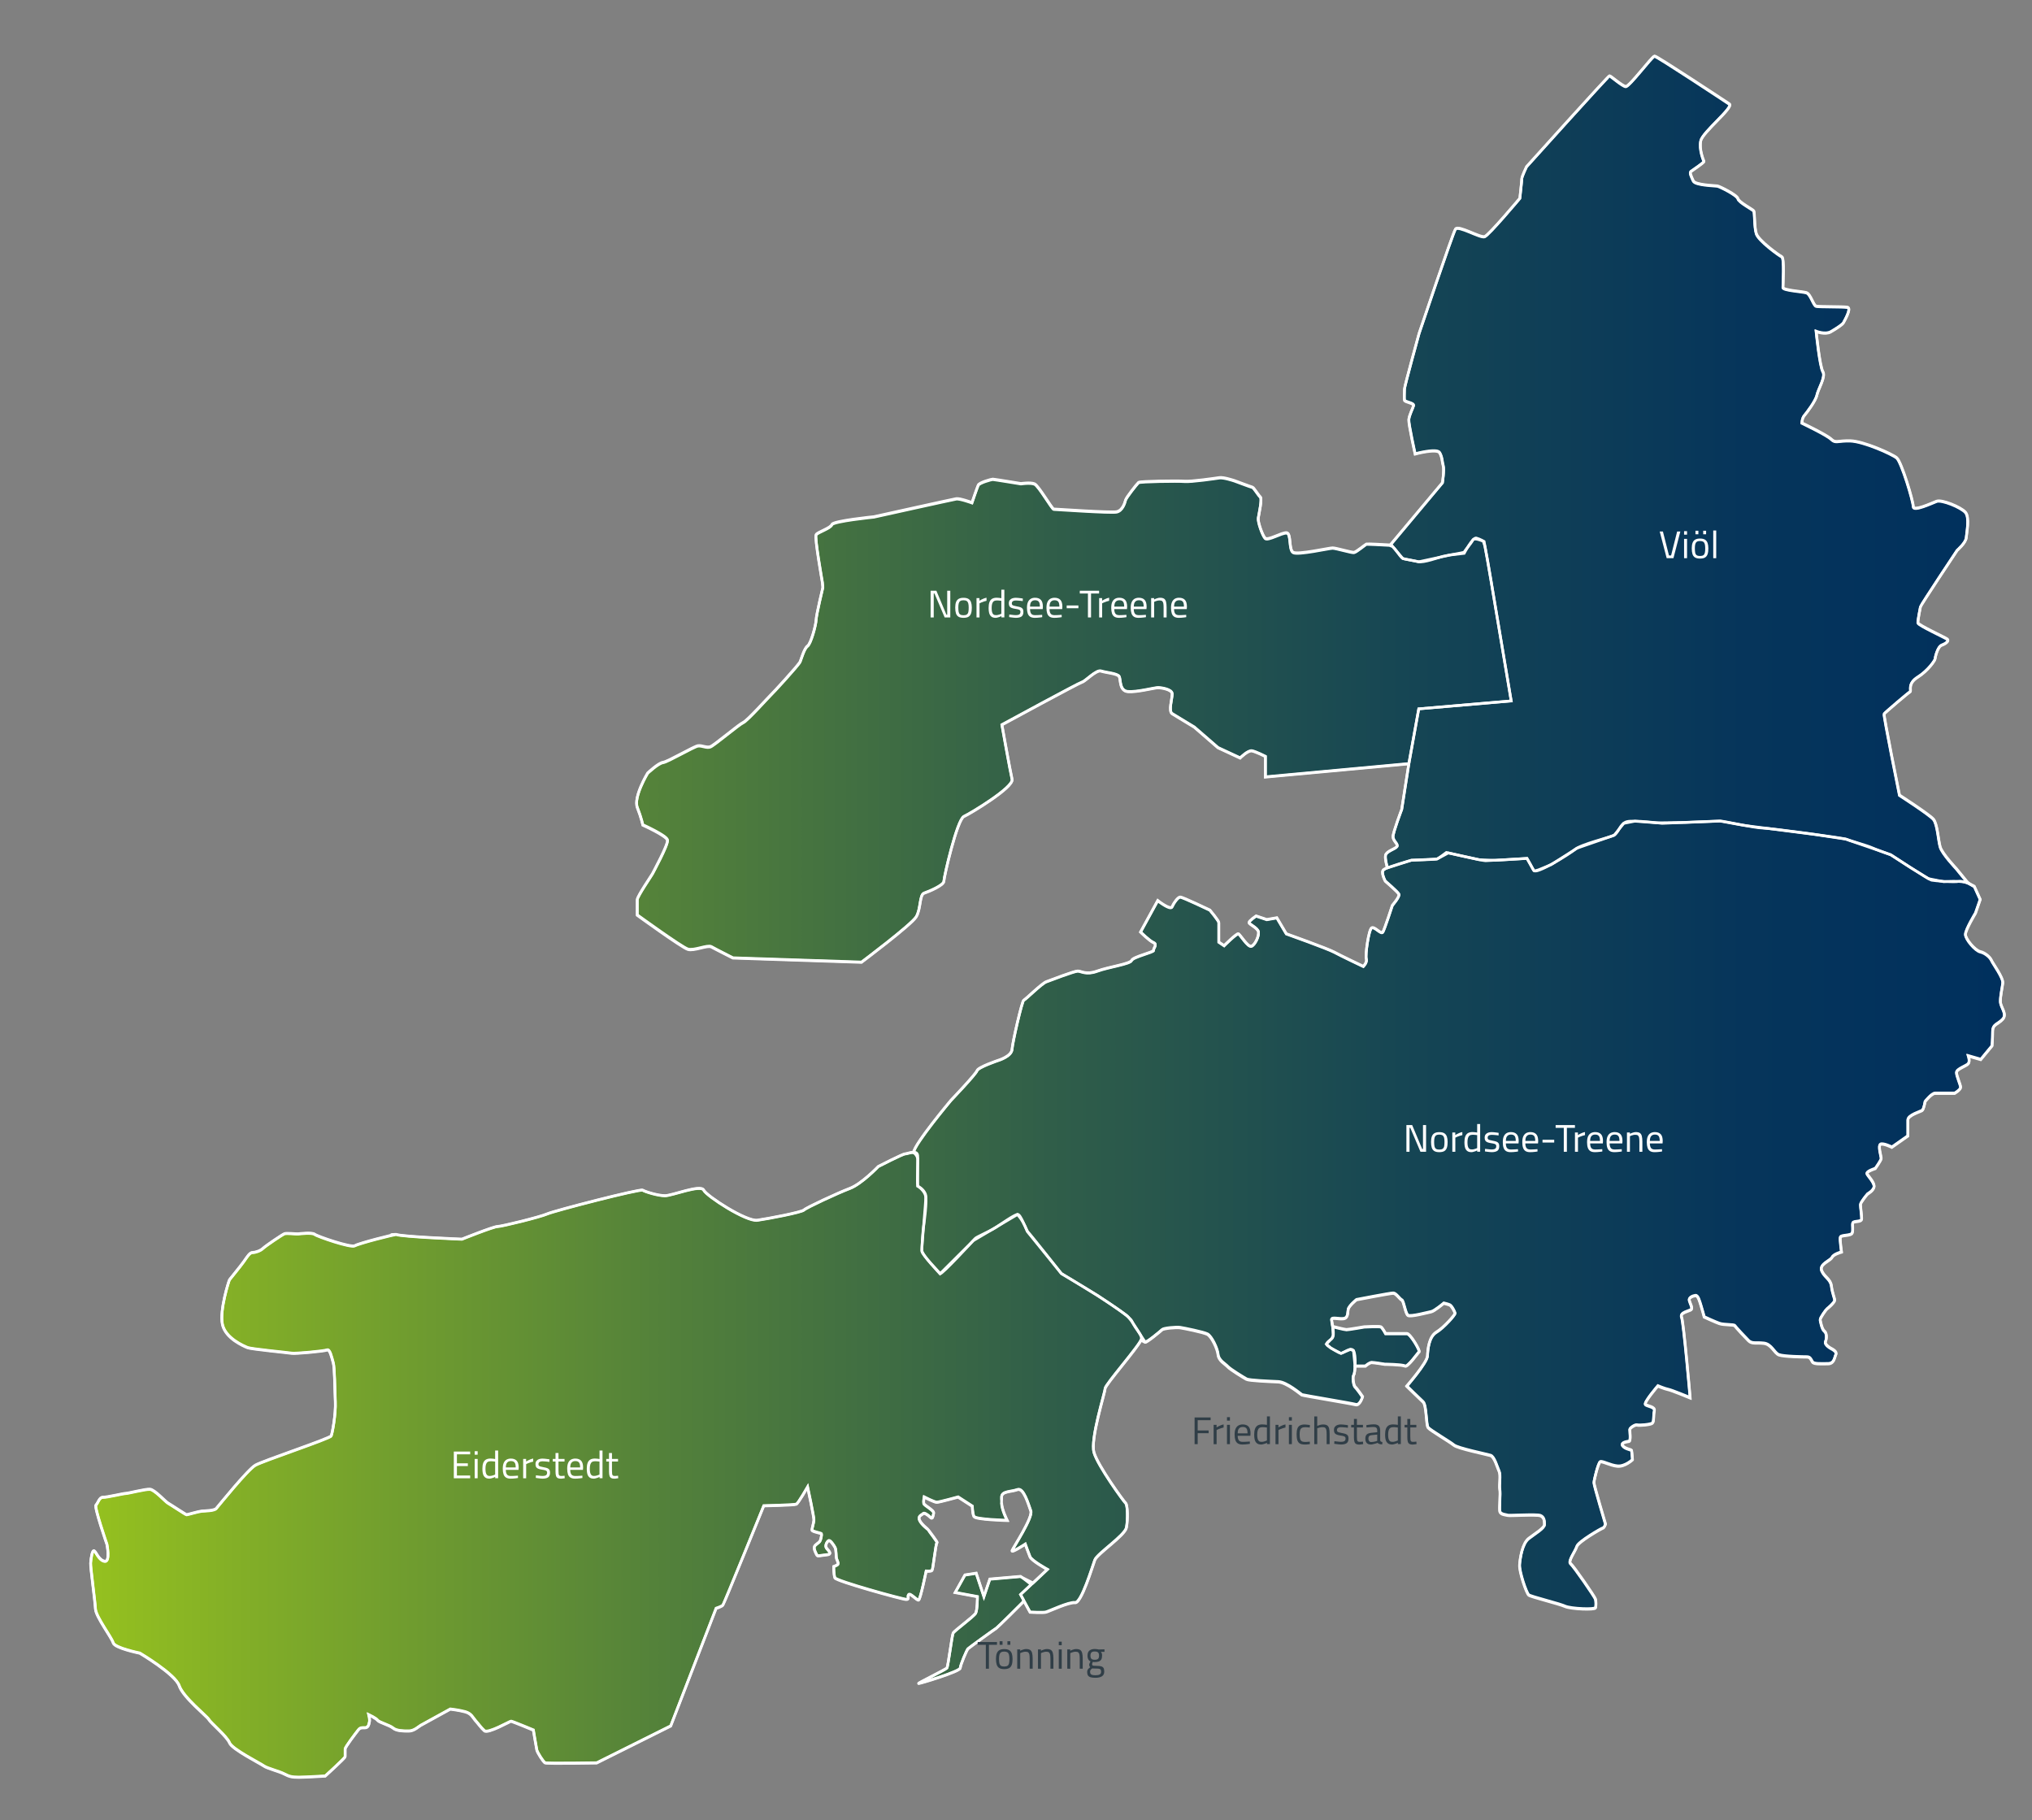 <?xml version="1.0" encoding="UTF-8"?>
<svg xmlns="http://www.w3.org/2000/svg" xmlns:xlink="http://www.w3.org/1999/xlink" version="1.1" id="Karte" x="0px" y="0px" viewBox="0 0 762 682.5" xml:space="preserve">
<rect x="0" y="0" width="762" height="682.5" fill="#808080" stroke="none"/>
<linearGradient id="SVGID_1_" gradientUnits="userSpaceOnUse" x1="33.965" y1="359.82" x2="751.639" y2="359.82" gradientTransform="matrix(1 0 0 1 0 -16)">
	<stop offset="0" style="stop-color:#95C11F"></stop>
	<stop offset="0.076" style="stop-color:#83AF27"></stop>
	<stop offset="0.294" style="stop-color:#54823A"></stop>
	<stop offset="0.501" style="stop-color:#305E49"></stop>
	<stop offset="0.693" style="stop-color:#154554"></stop>
	<stop offset="0.865" style="stop-color:#06355B"></stop>
	<stop offset="1" style="stop-color:#00305D"></stop>
</linearGradient>
<path fill="url(#SVGID_1_)" stroke="#FFFFFF" stroke-miterlimit="10" d="M750.15,375.62c0-2.22,0.66-4.89,0.89-6.89  c0.22-2-3.77-7.34-4.22-8.45c-0.45-1.11-2.28-2.83-4.22-3.27c-1.93-0.44-5.56-4.73-5.56-6.5s3.77-8,3.77-8l1.77-5.11l-2.22-4.89  l-2.9-1.92l-3.92-4.81c0,0-5.27-5.55-6-8.08s-1.03-8.6-2.52-10.38c-1.48-1.77-12.74-9.03-12.74-9.03s-6.08-30.07-5.77-30.51  c0.29-0.45,9.12-7.99,9.75-8.29c0.62-0.3-1.16-2.97,2.84-5.48c4-2.52,6.52-6.37,6.52-6.82c0-0.45,0.89-4.59,2.52-5.19  s2.82-1.63,2.08-2.22c-0.74-0.6-10.94-5.25-11.03-6.13c-0.09-0.9,0.81-5.27,0.95-6.01c0.15-0.74,13.77-21.19,13.77-21.19  s3.26-2.82,3.4-4.74c0.15-1.92,1.34-7.56-0.29-9.48s-8.89-4.89-10.82-4.15c-1.92,0.74-8.78,3.95-8.76,1.98  c0.02-1.98-4.43-16.79-6.2-18.27c-1.77-1.48-12.45-6.22-17.33-6.37c-4.89-0.15-5.55,1.02-7.22-0.61s-11-6.07-11-6.07  s0-1.77,0.89-2.82c0.89-1.03,4.29-5.48,4.74-7.71s3.4-6.82,2.22-8.74c-1.18-1.92-2.52-15.11-2.52-15.11s3.4,1.34,5.48,0.15  c2.08-1.18,4.52-2.81,4.76-3.39c0.25-0.58,3.24-5.49,1.46-5.79c-1.77-0.29-10.58-0.12-11.67-0.4c-1.09-0.28-2.1-4.64-3.73-5.08  c-1.63-0.45-8.74-0.89-8.74-1.92s0.6-11.11-0.45-11.56c-1.03-0.45-8.72-6.04-9.54-8.63c-0.82-2.58-0.54-7.96-0.98-8.55  c-0.45-0.6-5.63-3.26-5.92-4.59c-0.29-1.34-6.82-4.59-7.71-4.74s-8.29-0.29-9.03-1.92c-0.74-1.63-1.48-3.11-0.89-3.55  c0.6-0.45,5.06-3.4,4.89-3.76c-0.16-0.36-1.92-4.53-1.18-7.78c0.74-3.26,12.48-12.57,10.71-13.74  c-1.77-1.17-27.14-17.96-28.04-17.96c-0.9,0-9.48,11.56-10.82,11.4s-5.63-4-6.08-4s-31.11,34.07-31.11,34.07s-1.77,3.71-1.77,4.45  s-0.74,7.4-0.74,7.4s-11.56,13.77-13.19,14.37c-1.63,0.6-9.93-4.45-10.96-2.82s-13.63,39.1-13.63,39.1s-5.48,19.85-5.48,20.88  s-0.15,3.4,0,4.15c0.15,0.74,3.71,1.03,3.4,2.08c-0.29,1.03-1.63,3.55-1.77,5.19c-0.15,1.63,2.37,12.88,2.37,12.88  s8.14-2.22,9.19-0.45c1.03,1.77,0.89,3.4,1.34,4.89c0.45,1.48-0.29,6.37-0.29,6.37l-19.37,23.14l-0.12,0.39  c-0.16-0.07-0.31-0.12-0.47-0.13c-1.77-0.11-8.22-0.45-8.56-0.34s-3.77,3-4.66,3.11s-6.77-1.66-8-1.66s-13,2.66-14.77,1.66  s-0.66-7.11-2.45-7.34c-1.77-0.22-7.11,3.11-8.11,2s-2.77-6.11-2.55-7.56s1.55-7.22,0.78-7.89c-0.78-0.66-2.45-3.55-3-3.66  s-6.45-2.34-6.77-2.45c-0.34-0.11-4.11-1.34-5.56-1.11c-1.45,0.22-10.56,1.55-13.11,1.34c-2.55-0.22-16.67,0-17.22,0.45  s-4.66,5.66-4.89,6.61c-0.22,0.94-1.11,3.95-3.34,4.39c-2.22,0.45-22.88-1-23.56-1c-0.67,0-5.66-8.77-7.22-9.45  c-1.55-0.66-5.11-0.11-5.11-0.11s-10.11-1.66-10.56-1.66s-5,1.22-5.45,2.22s-2.34,6.56-2.34,6.56s-4.55-1.66-5.89-1.45  c-1.34,0.22-30.88,6.77-30.88,6.77s-15.33,1.55-15.77,2.89s-5.26,2.82-5.91,3.77c-0.66,0.97,2.31,17.6,2.35,17.93  c0.03,0.33,0.18,1.86,0.18,1.86s-2.46,10.2-2.53,12.2s-1.98,8.94-3.2,9.78s-2.26,4.55-2.77,5.84c-0.52,1.29-10.58,12.18-11.09,12.59  c-0.51,0.42-8.69,9.56-10.24,10.23c-1.55,0.66-10.89,8.56-12.33,9.11c-1.45,0.55-3.11-0.55-4.66-0.34c-1.55,0.22-11.33,6-13.11,6.22  c-1.77,0.22-5.77,4-5.77,4s-5.43,8.94-3.86,12.94c1.55,4,2.04,6.49,2.04,6.49s8.93,4.01,9.26,5.68c0.34,1.66-5.47,12.26-5.62,12.62  s-5.72,8.49-5.72,9.72c0,1.22,0,5.77,0,5.77s16.68,12.1,18.98,12.81s7.35-1.7,8.78-0.92c1.45,0.78,8.11,4.15,8.11,4.15l48.21,1.6  c0,0,18.72-14.04,20.51-17.01c1.8-2.97,1.2-8.29,2.98-8.89c1.77-0.6,7.4-2.97,7.4-4.45s4.95-23.11,7.52-24.3  c2.56-1.18,18.76-10.96,18.06-13.93s-3.82-20.45-3.82-20.45s28.9-15.7,30.08-16c1.18-0.29,5.34-4.74,7.11-4.15  c1.77,0.6,6.22,0.89,6.82,2.08s0,5.34,3.26,5.63s10.08-1.48,11.26-1.48s5.34,0.6,5.34,2.37s-1.48,6.52,0,7.4  c1.48,0.89,8.29,5.03,8.29,5.03l8.89,7.71l8.29,3.85c0,0,2.97-2.97,4.45-2.66c1.48,0.29,5.03,2.08,5.03,2.08v7.71l53.78-4.97  l-2.67,17.12c0,0-3.26,8.59-3.26,10.22s2.08,2.82,1.48,3.71c-0.6,0.89-4,1.77-4.29,3.26c-0.24,1.2,0.39,3.62,0.63,4.47  c-0.66,0.47-1.16,0.83-1.37,1.01c-1.11,0.89,0.66,4.22,0.66,4.22s4.66,4,5.11,4.89s-2.45,4.22-2.45,4.22s-2.89,8.89-3.55,10  s-3.11-2.22-4.22-1.55c-1.11,0.66-2.45,10.22-2,11.56s-1.11,2.89-1.11,2.89s-8.45-4-10.89-5.34s-18-6.89-18-6.89l-3.55-6l-3.77,0.66  l-4-1.34c0,0-2.66,1.77-2.66,2.45c0,0.66,3.34,2,3.55,3.55c0.22,1.55-1.34,4.89-2.66,5.34c-1.33,0.45-4.22-4.45-4.89-4.66  c-0.66-0.22-5.34,4.45-5.34,4.45l-2-1.34c0,0,0-6.66,0-7.34c0-0.66-3.34-4.66-3.34-4.66s-10.22-4.89-11.11-4.89  s-2.45,2.22-3.06,3.65c-0.62,1.43-5.38-2.33-5.38-2.33l-6.45,11.78c0,0,3.34,3.33,4.9,3.99s-0.22,2.22,0,2.89  c0.22,0.66-7.77,2.45-8.25,3.77c-0.47,1.33-8.64,2.45-12.86,4s-6,0-7.34,0s-10,3.34-11.78,4c-1.77,0.66-7.77,6.66-8.45,6.89  c-0.67,0.22-4.22,15.77-4.41,18.45c-0.2,2.66-5.2,4.16-5.2,4.16s-7.48,2.52-7.93,3.84c-0.45,1.34-9.77,11.11-9.77,11.11  s-13.5,16.08-14.02,19.49c-1.16-0.01-2.63,0.58-3.17,0.58c-0.89,0-10.08,4.74-10.08,4.74s-6.21,6.53-10.66,8.21  c-4.46,1.69-16.3,7.19-17.19,8.08c-0.89,0.89-13.33,3.26-17.48,3.85c-4.15,0.6-19.02-9.04-20.14-11.29s-11.85,2.1-14.51,2.1  c-2.66,0-7.4-1.48-8.36-2.08s-33.12,7.71-35.79,8.89c-2.66,1.18-17.19,4.74-18.67,4.74s-13.33,4.74-13.33,4.74  s-22.51-0.89-24.71-1.77l0.11,0.04c-0.49-0.16-14.14,3.33-15.55,4.22s-14-3.45-15.05-4.26c-1.04-0.81-5.5-0.24-6.27-0.17  c-0.75,0.07-4.25-0.36-5.06-0.07c-0.81,0.28-7.18,4.62-8.08,5.49c-0.9,0.88-2.77,1.55-3.89,1.55c-1.11,0-2,1.55-3.34,3.45  c-1.34,1.89-5.11,6.45-5.34,6.77c-0.22,0.34-3.77,11.33-2.66,16.67s8.11,8.22,9.45,8.77s15.22,1.89,16.56,2.11  c1.34,0.22,12.11-0.78,13.22-1.22c1.11-0.45,1.77,2.89,2.34,4.77c0.55,1.89,0.55,9.89,0.78,14.56c0.22,4.67-1.11,11.89-1.55,12.88  c-0.45,1-25.56,9.34-28.44,11s-13.88,15.33-14.66,16.22c-0.78,0.89-4.22,0.89-5.45,1c-1.22,0.11-5.34,1.34-5.66,1.34  s-5.94-3.77-6.95-4.32s-5.04-5.11-6.82-5.22c-1.77-0.11-8.11,1.55-9,1.55s-7.07,1.49-8.56,1.45c-1.48-0.06-1.89,2.22-2.66,2.89  c-0.78,0.66,4.11,14.77,4.11,14.77s1.34,6.77-0.89,6.34c-2.22-0.45-3.11-3.45-3.89-3.89c-0.78-0.45-1.22,3-1.34,4.55  c-0.11,1.55,1.66,14.22,1.81,17.18c0.15,2.95,6.09,10.71,6.64,12.71s10,3.89,10,3.89s13.33,7.89,14.77,12.22  c1.45,4.34,10.45,11.45,11.11,12.66c0.66,1.22,6.89,6.45,7.77,8.77c0.89,2.34,11.66,7.77,12.88,8.66c1.22,0.89,5.77,2,7.66,3  c1.89,1,2.89,1.22,5.45,1.22s9.89-0.45,9.89-0.45s7.45-6.77,7.45-7.22s0-2.11,0-2.89s4.11-6.11,4.89-7.11s1.34-0.89,2.55-0.89  c1.22,0,1.45-1.11,1.66-2.11c0.22-1-0.22-2.77-0.22-2.77s2.77,1.34,3.34,2.11c0.56,0.78,4.45,1.77,5.77,2.89  c1.33,1.11,3.89,1.11,5.89,1.11s3.66-1.66,4.45-2.11c0.78-0.45,11.11-6.11,11.11-6.11s3.11,0.34,5.56,1s2.89,2.22,4,3.45  s1.89,2.45,3.22,3.66c1.34,1.22,9.56-3.55,10-3.55c0.45,0,8.38,3.3,8.38,3.3s1.07,6.47,1.29,7.47c0.22,1,2.44,4.48,3.09,4.82  s19.36,0.03,19.36,0.03l27.76-13.85l17.02-44.1c0,0,2.11-0.66,2.55-1.22c0.45-0.55,15.33-37.25,15.33-37.25s11.48-0.22,12.22-0.6  s4.22-6.45,4.22-6.45s2.45,11.4,2.37,12.45c-0.08,1.03-0.74,3.11-0.74,3.71s3.4,1.11,3.55,1.4c0.15,0.29-0.15,2.15-0.6,2.82  c-0.45,0.66-1.55,1.11-2,1.92c-0.45,0.82,0.66,2.89,0.97,3.34c0.29,0.45,1.34,0,3.71-0.22s0.22-1.77-0.29-2.66  c-0.52-0.89,0.45-2.59,1.03-2.66c0.6-0.08,1.77,1.63,2.29,2.59s0.29,3.48,0.6,4.29c0.3,0.81,0.89,1.85,0.29,2.22s-1.4,0.66-1.4,0.66  s0,3.03,0.45,4.22c0.45,1.18,25.33,8.08,26.74,8.08c1.4,0,0.29-0.97,0.89-1.77c0.6-0.81,3.11,2.22,3.77,2s2.82-10.82,2.82-10.82  s1.85,0.15,2.22-0.29c0.37-0.45,1.4-10.37,1.85-10.37s-3.19-4.59-3.26-4.82c-0.08-0.22-2.45-1.85-3.26-3.55  c-0.82-1.71,0.89-2,1.26-2.52s1.77,0.37,2.74,1.34s0.97-0.37,1.26-1.48s-3.55-2.89-3.71-3.71s0.15-2.4,0.15-2.4s3.85,1.97,4.74,1.97  s8-1.97,8-1.97l5.34,3.45c0,0,0,2.66,0.6,3.85c0.6,1.18,12.45,1.48,12.45,1.48s-2.08-4.15-2.08-6.52c0-0.97,0-1.15,0-1.17  c0,0,0,0,0-0.01c0-0.02,0-0.19,0-1.09c0-2.26,3.55-1.89,5.92-2.77c2.37-0.89,4.15,5.63,5.03,8c0.89,2.37-6.52,13.63-7.01,14.82  c-0.49,1.19,4.94-2.37,4.94-2.37s1.18,3.26,1.77,4.74c0.6,1.48,6.52,4.74,6.52,4.74l-5.32,5.01l-4.75-2.38l-11.51,1l-2.22,6.56  l-2.89-8.77l-4.22,0.66l-3.66,6.56l8.34,1.55c0,0,0,5-0.66,6.22s-8,6.56-8.45,7.45s-1.89,12.56-2.34,13.11s-11.11,5.77-10.56,5.77  s15.45-4.45,15.56-5.77s2.45-6.77,2.89-7.22c0.45-0.45,10-7.34,10.56-7.66c0.55-0.34,9.32-9.05,9.89-9.66  c0.56-0.61,0.38-0.93,0.38-0.93l2.47,4.53c0,0,4.74,0.29,5.92,0c1.18-0.29,8.59-3.85,10.96-3.57c2.37,0.27,6.52-13.6,7.4-15.97  c0.89-2.37,11.26-9.19,11.85-12.14c0.6-2.97,0.47-8.52-0.27-9.18s-10.39-13.93-11.87-18.97c-1.48-5.04,4.15-22.51,4.15-23.99  c0-1.39,12.11-15.17,13.49-18.22c0.79,0.45,1.37,0.76,1.51,0.82c0.55,0.22,5.77-4.11,6.34-4.66c0.55-0.55,5.34-1,6.77-0.78  c1.45,0.22,8.66,1.66,10.22,2.45c1.55,0.78,3.79,5.39,4,7.66c0.21,2.28,2.77,3.55,3.66,4.55s6,4.11,7,4.66s8.63,0.85,11.89,1  s8.45,4.66,8.89,4.89c0.45,0.22,18.56,3.22,20.16,3.66c1.61,0.45,2.59-2.94,2.59-2.94s-2.1-3.06-2.76-3.62  c-0.66-0.55-1.11-3.89-0.55-4.55c0.24-0.29,0.44-1.72,0.51-3.37h3.9c0,0,1.48-1.33,2.37-1.33s4.89,0.66,4.89,0.66  s6.52,0.07,7.56,0.66c1.03,0.6,4.89-5.03,5.34-5.32s-3.26-6.82-4.59-6.82s-8,0-8,0s-1.18-2.22-1.77-2.52c-0.6-0.29-6.22,0-6.22,0  s-5.92,1.03-6.66,1.03s-5.21-1.17-5.21-1.17c-0.19-1.18-0.42-2.21-0.42-2.61c0-1,2.66-0.11,4.45-0.34c1.77-0.22,1.55-2.11,1.77-3.45  c0.22-1.34,3.11-3.66,3.11-3.66s12.66-2.45,13.77-2.45s2.45,2.22,3.22,2.55c0.78,0.34,1.34,5.11,2.34,5.77s7.45-1.11,8.66-1.34  c1.22-0.22,4.77-3.22,4.77-3.22s1.45,0.34,2.22,0.66c0.78,0.34,1.89,2.55,2,3.11c0.11,0.55-4.22,5.45-7,7.11  c-2.77,1.66-3.22,6.34-3.34,8.89c-0.11,2.55-7.77,11.33-7.77,11.33s4.77,4.66,6.11,5.89c1.34,1.22,1.11,8.66,1.89,9.66  s8.22,5.34,9.66,6.56c1.45,1.22,12.33,3.45,13.77,3.89c1.45,0.45,2.55,4.55,3.22,6c0.66,1.45-0.07,5.17,0.24,6.74  c0.3,1.57-0.24,6.82-0.01,8.16c0.22,1.34,2.45,1.34,3,1.55c0.55,0.21,10.77-0.45,12.22,0.11c1.45,0.56,1.55,2,1.55,3.34  s-3.45,3.34-5.89,5.22c-2.44,1.89-3.22,7.22-3.45,9.77s2.55,10.77,3.45,11.45c0.89,0.66,11.33,3.22,13.56,4.22  s11.29,1.37,11.48,0.53c0.19-0.84,0.18-2.3-0.04-3.19s-8.22-12.45-9.34-13.33s1.84-4.72,2.34-6.45c0.49-1.73,9.22-6.77,9.77-6.89  c0.55-0.11,1-1.45,1-1.45s-4.34-14.56-4.34-15.56s1.58-7.34,2.31-7.82s3.8,1.37,6.57,1.6c2.77,0.22,5.57-2.39,5.57-2.39  s-0.24-3.17-0.35-3.49c-0.11-0.34-2.45-0.55-3.34-1.77c-0.89-1.22,1.77-1.55,2.45-1.66c0.66-0.11,0.22-4,0.22-4.45  s1.89-1.89,2.77-1.66s4.89-0.11,5.66-0.66c0.78-0.55,0.34-2.89,0.78-4.55s-2.55-1.77-3.34-2.45c-0.79-0.67,4.66-7,4.66-7  s2.66,1.11,3.89,1.34c1.22,0.22,8.22,3.11,8.22,3.11s-2.45-28.44-3.22-30.22c-0.78-1.77,3.11-2.34,3.66-2.89  c0.55-0.55-0.55-2.45-0.78-3.45c-0.22-1,1.34-1.66,2.34-1.77s1.55,2.11,2.11,3.89c0.55,1.77,1.17,4.13,1.17,4.13  c1.57,0.71,3.83,1.75,5.61,2.42c1.77,0.66,5.55,0.34,5.89,0.89c0.34,0.55,3.77,4.22,5.11,5.56c1.34,1.34,2.89,0.66,5.77,1  s3.89,3.66,5.66,4.34c1.77,0.66,9.11,0.78,10.45,0.78s1.55,1,2.11,1.89c0.55,0.89,3.34,0.66,5.77,0.66s2.45-2.34,3-3.45  c0.55-1.11-1.55-2.11-1.55-2.11s-2.89-1.45-2.34-2.77c0.55-1.34,0.45-3.22-0.45-3.89c-0.89-0.66-1.45-3.55-1.55-4.22  c-0.11-0.66,2.22-3.89,2.55-4.11c0.34-0.22,2.89-2.45,2.89-3.22s-0.89-2.66-1.22-5.34c-0.34-2.66-2.66-3.34-3.66-5.77  c-1-2.45,3.34-3.77,3.89-5c0.55-1.22,3.55-2,3.55-2s-0.66-4.66-0.45-5.56c0.22-0.89,4-0.45,4.45-1.55c0.45-1.11,0-2.89,0.22-3.77  c0.22-0.89,3.34-0.22,3.34-1.55s-0.45-4.45-0.45-5.34s2.66-4,2.66-4s2.45-1.34,2.45-2.89c0-1.55-2.22-3.77-2.66-4.66s3.11-2,3.11-2  s2.22-3.11,2.22-3.77s-1.34-4.89-0.22-5.34c1.11-0.45,4.22,1.11,4.22,1.11l6-4.22c0,0,0-4.22,0-6c0-1.77,4.66-3.11,5.34-3.55  c0.66-0.45,1.11-3.34,1.11-3.34s2.45-3.11,3.77-3.11c1.34,0,7.34,0,7.34,0s2.22-1.34,2.22-2.22c0-0.89-1.55-4.22-1.55-5.56  s3.77-2.45,4.45-3.34c0.66-0.89,0-2.89,0-2.89l4.66,1.34l4.22-5.11c0,0,0.22-2.45,0.22-5.34c0-2.89,2-2.66,3.79-4.66  C752.83,380.3,750.15,377.85,750.15,375.62z"></path>
<g id="Eiderstedt">
	<g id="Südermarsch">
		<g>
			<g>
				<path fill="#FFFFFF" d="M170.18,554.3V544.3h6.13v1.03h-4.97v3.38h4.1v1.02h-4.1v3.55h4.97v1.03L170.18,554.3L170.18,554.3z"></path>
				<path fill="#FFFFFF" d="M178.01,545.47v-1.31h1.11v1.31H178.01z M178.01,554.3v-7.24h1.11v7.24H178.01z"></path>
				<path fill="#FFFFFF" d="M183.5,554.45c-0.29,0-0.57-0.04-0.82-0.1c-0.27-0.06-0.5-0.17-0.71-0.33      c-0.22-0.16-0.41-0.37-0.57-0.64c-0.17-0.28-0.29-0.63-0.37-1.06c-0.08-0.43-0.13-0.95-0.13-1.58c0-0.86,0.1-1.57,0.3-2.14      c0.21-0.57,0.53-0.99,0.97-1.27c0.45-0.28,1.03-0.42,1.76-0.42c0.28,0,0.59,0.02,0.94,0.06c0.35,0.05,0.62,0.08,0.81,0.12v-3.19      h1.12v10.38h-1.11v-0.48c-0.16,0.08-0.35,0.18-0.6,0.28c-0.24,0.1-0.51,0.18-0.79,0.24      C184.02,554.41,183.75,554.45,183.5,554.45z M183.65,553.43c0.25,0,0.51-0.02,0.76-0.08c0.25-0.06,0.5-0.13,0.71-0.21      c0.22-0.08,0.41-0.16,0.56-0.23v-4.85c-0.12-0.02-0.28-0.04-0.47-0.06c-0.21-0.02-0.41-0.05-0.63-0.06      c-0.22-0.02-0.41-0.02-0.59-0.02c-0.5,0-0.88,0.11-1.16,0.31c-0.28,0.22-0.48,0.53-0.6,0.95c-0.12,0.42-0.18,0.94-0.18,1.57      c0,0.58,0.05,1.04,0.13,1.4c0.08,0.35,0.21,0.62,0.35,0.81c0.15,0.19,0.33,0.31,0.52,0.39S183.43,553.43,183.65,553.43z"></path>
				<path fill="#FFFFFF" d="M191.45,554.45c-0.73,0-1.29-0.15-1.72-0.42c-0.42-0.28-0.73-0.69-0.91-1.24      c-0.18-0.56-0.28-1.23-0.28-2.05c0-0.92,0.12-1.66,0.37-2.21c0.25-0.56,0.6-0.95,1.05-1.22c0.46-0.25,0.99-0.39,1.61-0.39      c0.97,0,1.69,0.27,2.19,0.8c0.5,0.53,0.74,1.4,0.74,2.59l-0.06,0.86h-4.76c0.01,0.75,0.14,1.32,0.42,1.7      c0.27,0.39,0.76,0.58,1.46,0.58c0.27,0,0.57-0.01,0.89-0.02c0.33-0.01,0.64-0.04,0.97-0.05c0.31-0.02,0.59-0.04,0.81-0.06      l0.02,0.88c-0.23,0.04-0.52,0.07-0.85,0.12c-0.34,0.04-0.68,0.07-1.01,0.1C192.06,554.43,191.73,554.45,191.45,554.45z       M189.69,550.25h3.7c0-0.88-0.14-1.51-0.42-1.86c-0.29-0.35-0.74-0.53-1.37-0.53c-0.6,0-1.08,0.18-1.4,0.56      C189.86,548.78,189.69,549.4,189.69,550.25z"></path>
				<path fill="#FFFFFF" d="M196.19,554.3v-7.24h1.11v0.97c0.18-0.12,0.41-0.27,0.7-0.41c0.28-0.15,0.59-0.29,0.93-0.42      s0.68-0.23,1.01-0.29v1.15c-0.33,0.07-0.66,0.16-1,0.27c-0.34,0.11-0.65,0.23-0.93,0.35c-0.29,0.12-0.52,0.24-0.7,0.33v5.3      H196.19z"></path>
				<path fill="#FFFFFF" d="M203.47,554.45c-0.22,0-0.5-0.01-0.8-0.05c-0.31-0.02-0.63-0.06-0.93-0.11      c-0.31-0.05-0.58-0.08-0.82-0.12l0.06-0.97c0.24,0.02,0.52,0.06,0.82,0.1c0.3,0.04,0.6,0.07,0.89,0.1      c0.29,0.02,0.52,0.04,0.7,0.04c0.4,0,0.73-0.04,0.98-0.11c0.27-0.07,0.46-0.19,0.59-0.37c0.13-0.17,0.21-0.42,0.21-0.74      c0-0.24-0.05-0.42-0.16-0.57c-0.1-0.13-0.29-0.24-0.57-0.33c-0.28-0.08-0.68-0.17-1.2-0.24c-0.54-0.08-0.99-0.19-1.35-0.33      c-0.36-0.13-0.63-0.33-0.81-0.59c-0.17-0.27-0.27-0.63-0.27-1.11c0-0.54,0.12-0.97,0.37-1.27c0.25-0.31,0.58-0.53,0.98-0.66      c0.4-0.13,0.82-0.19,1.26-0.19c0.27,0,0.57,0.01,0.89,0.05c0.33,0.02,0.64,0.06,0.94,0.11c0.31,0.05,0.58,0.08,0.8,0.12      l-0.02,0.97c-0.23-0.04-0.51-0.07-0.81-0.11c-0.31-0.04-0.62-0.06-0.93-0.08c-0.31-0.02-0.58-0.04-0.81-0.04      c-0.29,0-0.56,0.04-0.79,0.1c-0.23,0.06-0.41,0.17-0.56,0.33c-0.13,0.16-0.21,0.37-0.21,0.65c0,0.22,0.05,0.39,0.14,0.52      s0.28,0.24,0.56,0.33c0.27,0.08,0.66,0.17,1.17,0.27c0.59,0.1,1.08,0.22,1.44,0.36c0.36,0.15,0.63,0.35,0.79,0.6      c0.17,0.27,0.24,0.63,0.24,1.1c0,0.85-0.25,1.44-0.75,1.78C205.04,554.28,204.36,554.45,203.47,554.45z"></path>
				<path fill="#FFFFFF" d="M210.34,554.46c-0.51,0-0.89-0.07-1.2-0.23c-0.29-0.16-0.51-0.42-0.63-0.81      c-0.12-0.37-0.19-0.92-0.19-1.61v-3.78h-1.03v-0.97h1.03v-2.21h1.11v2.21h2.27v0.97h-2.27v3.44c0,0.51,0.02,0.91,0.06,1.2      c0.05,0.29,0.13,0.48,0.28,0.6s0.37,0.17,0.68,0.17c0.1,0,0.22,0,0.37-0.01s0.31-0.02,0.47-0.04s0.3-0.02,0.42-0.04l0.07,0.94      c-0.22,0.02-0.46,0.06-0.75,0.1C210.77,554.45,210.53,554.46,210.34,554.46z"></path>
				<path fill="#FFFFFF" d="M215.61,554.45c-0.73,0-1.29-0.15-1.72-0.42s-0.73-0.69-0.91-1.24c-0.18-0.56-0.28-1.23-0.28-2.05      c0-0.92,0.12-1.66,0.37-2.21c0.25-0.56,0.6-0.95,1.05-1.22c0.46-0.25,0.99-0.39,1.61-0.39c0.97,0,1.69,0.27,2.19,0.8      s0.74,1.4,0.74,2.59l-0.06,0.86h-4.76c0.01,0.75,0.15,1.32,0.42,1.7s0.76,0.58,1.46,0.58c0.27,0,0.57-0.01,0.89-0.02      c0.33-0.01,0.64-0.04,0.97-0.05c0.31-0.02,0.59-0.04,0.81-0.06l0.02,0.88c-0.23,0.04-0.52,0.07-0.85,0.12      c-0.34,0.04-0.68,0.07-1.01,0.1C216.21,554.43,215.9,554.45,215.61,554.45z M213.85,550.25h3.7c0-0.88-0.14-1.51-0.42-1.86      c-0.29-0.35-0.74-0.53-1.37-0.53c-0.6,0-1.08,0.18-1.4,0.56C214.02,548.78,213.85,549.4,213.85,550.25z"></path>
				<path fill="#FFFFFF" d="M222.64,554.45c-0.29,0-0.57-0.04-0.82-0.1c-0.27-0.06-0.5-0.17-0.71-0.33      c-0.22-0.16-0.41-0.37-0.57-0.64c-0.17-0.28-0.29-0.63-0.37-1.06c-0.08-0.43-0.13-0.95-0.13-1.58c0-0.86,0.1-1.57,0.3-2.14      c0.21-0.57,0.53-0.99,0.97-1.27c0.45-0.28,1.03-0.42,1.76-0.42c0.28,0,0.59,0.02,0.94,0.06c0.35,0.05,0.62,0.08,0.81,0.12v-3.19      h1.12v10.38h-1.11v-0.48c-0.16,0.08-0.35,0.18-0.6,0.28c-0.24,0.1-0.51,0.18-0.79,0.24      C223.17,554.41,222.9,554.45,222.64,554.45z M222.78,553.43c0.25,0,0.51-0.02,0.76-0.08s0.5-0.13,0.71-0.21      c0.22-0.08,0.41-0.16,0.56-0.23v-4.85c-0.12-0.02-0.28-0.04-0.47-0.06c-0.21-0.02-0.41-0.05-0.63-0.06      c-0.22-0.02-0.41-0.02-0.59-0.02c-0.5,0-0.88,0.11-1.16,0.31c-0.28,0.22-0.48,0.53-0.6,0.95c-0.12,0.42-0.18,0.94-0.18,1.57      c0,0.58,0.05,1.04,0.13,1.4c0.08,0.35,0.21,0.62,0.35,0.81c0.14,0.19,0.33,0.31,0.52,0.39      C222.37,553.43,222.58,553.43,222.78,553.43z"></path>
				<path fill="#FFFFFF" d="M230.4,554.46c-0.51,0-0.89-0.07-1.2-0.23c-0.29-0.16-0.51-0.42-0.63-0.81      c-0.12-0.37-0.19-0.92-0.19-1.61v-3.78h-1.03v-0.97h1.03v-2.21h1.11v2.21h2.27v0.97h-2.27v3.44c0,0.51,0.02,0.91,0.06,1.2      c0.05,0.29,0.13,0.48,0.28,0.6c0.14,0.12,0.37,0.17,0.68,0.17c0.1,0,0.22,0,0.37-0.01s0.31-0.02,0.47-0.04s0.3-0.02,0.42-0.04      l0.07,0.94c-0.22,0.02-0.46,0.06-0.75,0.1C230.83,554.45,230.59,554.46,230.4,554.46z"></path>
			</g>
		</g>
	</g>
</g>
<path fill="none" stroke="#FFFFFF" stroke-miterlimit="10" d="M148.52,462.83c2.2,0.89,24.71,1.77,24.71,1.77s11.85-4.74,13.33-4.74  s16-3.55,18.67-4.74c2.66-1.18,34.84-9.48,35.79-8.89c0.95,0.6,5.68,2.08,8.36,2.08c2.67,0,13.39-4.35,14.51-2.1  s16,11.89,20.14,11.29c4.15-0.6,16.59-2.97,17.48-3.85c0.89-0.89,12.73-6.39,17.19-8.08c4.46-1.69,10.66-8.21,10.66-8.21  s9.19-4.74,10.08-4.74s4.44-1.7,4.7,0.65c0.19,1.73-0.36,9.55,0,11.49c1.26,0.82,2.94,2.45,3,4.22s-1.58,18.86-1.46,20.18  c0.12,1.31,6.81,8.48,6.81,8.48l12.47-12.41l16.56-9.81c1.47,1.58,2.73,3.67,3.73,6.38l12.86,15.84c0,0,24.88,14.51,26.37,17.77  c1.48,3.26,3.55,4.74,3.55,6.52c0,1.77-13.63,17.19-13.63,18.67s-5.63,18.96-4.15,23.99c1.48,5.03,11.13,18.3,11.87,18.97  c0.74,0.66,0.86,6.21,0.27,9.18c-0.6,2.97-10.96,9.77-11.85,12.14s-5.03,16.25-7.4,15.97s-9.77,3.28-10.96,3.57s-5.92,0-5.92,0  l-3.55-6.52l10.08-9.48c0,0-5.92-3.26-6.52-4.74c-0.6-1.48-1.77-4.74-1.77-4.74s-5.44,3.55-4.94,2.37  c0.49-1.18,7.9-12.45,7.01-14.82s-2.66-8.89-5.03-8s-5.92,0.52-5.92,2.77c0,2.26,0-0.11,0,2.26s2.08,6.52,2.08,6.52  s-11.85-0.29-12.45-1.48s-0.6-3.85-0.6-3.85l-5.34-3.45c0,0-7.11,1.97-8,1.97s-4.74-1.97-4.74-1.97s-0.29,1.6-0.15,2.4  c0.15,0.82,4,2.59,3.71,3.71s-0.29,2.45-1.26,1.48s-2.37-1.85-2.74-1.34s-2.08,0.82-1.26,2.52s3.19,3.34,3.26,3.55  c0.08,0.22,3.71,4.82,3.26,4.82s-1.48,9.93-1.85,10.37c-0.37,0.45-2.22,0.29-2.22,0.29s-2.15,10.59-2.82,10.82  c-0.66,0.22-3.19-2.82-3.77-2c-0.6,0.82,0.52,1.77-0.89,1.77c-1.4,0-26.3-6.89-26.74-8.08s-0.45-4.22-0.45-4.22s0.82-0.29,1.4-0.66  c0.6-0.37,0-1.4-0.29-2.22c-0.29-0.82-0.08-3.34-0.6-4.29c-0.52-0.97-1.71-2.66-2.29-2.59c-0.58,0.07-1.55,1.77-1.03,2.66  c0.52,0.89,2.66,2.45,0.29,2.66c-2.37,0.22-3.4,0.66-3.71,0.22c-0.29-0.45-1.4-2.52-0.97-3.34c0.45-0.82,1.55-1.26,2-1.92  s0.74-2.52,0.6-2.82c-0.15-0.3-3.55-0.82-3.55-1.4s0.66-2.66,0.74-3.71c0.08-1.03-2.37-12.45-2.37-12.45s-3.48,6.08-4.22,6.45  s-12.22,0.6-12.22,0.6s-14.88,36.7-15.33,37.25c-0.45,0.55-2.55,1.22-2.55,1.22l-17.02,44.1l-27.76,13.85c0,0-18.7,0.3-19.36-0.03  c-0.65-0.34-2.86-3.82-3.09-4.82c-0.22-1-1.29-7.47-1.29-7.47s-7.93-3.3-8.38-3.3c-0.45,0-8.66,4.77-10,3.55s-2.11-2.45-3.22-3.66  c-1.11-1.22-1.55-2.77-4-3.45c-2.45-0.66-5.56-1-5.56-1s-10.33,5.66-11.11,6.11s-2.45,2.11-4.45,2.11s-4.55,0-5.89-1.11  s-5.22-2.11-5.77-2.89s-3.34-2.11-3.34-2.11s0.45,1.77,0.22,2.77c-0.22,1-0.45,2.11-1.66,2.11c-1.22,0-1.77-0.11-2.55,0.89  s-4.89,6.34-4.89,7.11c0,0.78,0,2.45,0,2.89c0,0.45-7.45,7.22-7.45,7.22s-7.34,0.45-9.89,0.45s-3.55-0.22-5.45-1.22  c-1.89-1-6.45-2.11-7.66-3c-1.21-0.89-12-6.34-12.88-8.66c-0.89-2.34-7.11-7.56-7.77-8.77c-0.66-1.21-9.66-8.34-11.11-12.66  c-1.45-4.32-14.77-12.22-14.77-12.22s-9.45-1.89-10-3.89s-6.5-9.74-6.64-12.71c-0.13-2.97-1.91-15.63-1.81-17.18  c0.11-1.55,0.55-5,1.34-4.55c0.78,0.45,1.66,3.45,3.89,3.89c2.22,0.45,0.89-6.34,0.89-6.34s-4.89-14.11-4.11-14.77  c0.78-0.66,1.18-2.94,2.66-2.89s7.66-1.45,8.56-1.45c0.89,0,7.22-1.66,9-1.55c1.77,0.11,5.81,4.67,6.82,5.22s6.63,4.32,6.95,4.32  c0.34,0,4.45-1.22,5.66-1.34c1.22-0.11,4.66-0.11,5.45-1c0.78-0.89,11.77-14.56,14.66-16.22s27.99-10,28.44-11  c0.45-1,1.77-8.22,1.55-12.88c-0.22-4.66-0.22-12.66-0.78-14.56c-0.55-1.89-1.22-5.22-2.34-4.77c-1.11,0.45-11.89,1.45-13.22,1.22  c-1.34-0.22-15.22-1.55-16.56-2.11s-8.34-3.45-9.45-8.77s2.45-16.33,2.66-16.67s4-4.89,5.34-6.77c1.34-1.89,2.22-3.45,3.34-3.45  s2.99-0.67,3.89-1.55c0.9-0.88,7.26-5.21,8.08-5.49c0.81-0.28,4.3,0.13,5.06,0.07c0.75-0.07,5.21-0.64,6.27,0.17  c1.04,0.81,13.64,5.14,15.05,4.26c1.4-0.89,15.05-4.38,15.55-4.22L148.52,462.83z"></path>
<path fill="none" stroke="#FFFFFF" stroke-miterlimit="10" d="M344.13,444.75v-0.45v-9.56c0,0,0-1.49-1.55-2.55  c0.04-3,14.04-19.67,14.04-19.67s9.34-9.77,9.77-11.11c0.45-1.34,7.93-3.84,7.93-3.84s5.01-1.48,5.2-4.16s3.75-18.22,4.41-18.45  c0.66-0.22,6.66-6.22,8.45-6.89c1.77-0.66,10.45-4,11.78-4s3.11,1.55,7.34,0c4.22-1.55,12.39-2.66,12.86-4  c0.47-1.34,8.47-3.11,8.25-3.77s1.56-2.22,0-2.89c-1.56-0.66-4.9-3.99-4.9-3.99l6.45-11.78c0,0,4.76,3.75,5.38,2.33  c0.62-1.43,2.17-3.65,3.06-3.65c0.89,0,11.11,4.89,11.11,4.89s3.34,4,3.34,4.66s0,7.34,0,7.34l2,1.34c0,0,4.66-4.66,5.34-4.45  c0.66,0.22,3.55,5.11,4.89,4.66c1.34-0.45,2.89-3.77,2.66-5.34c-0.22-1.55-3.55-2.89-3.55-3.55c0-0.66,2.66-2.45,2.66-2.45l4,1.34  l3.77-0.66l3.55,6c0,0,15.56,5.56,18,6.89c2.45,1.34,10.89,5.34,10.89,5.34s1.55-1.55,1.11-2.89c-0.45-1.34,0.89-10.89,2-11.56  c1.11-0.67,3.55,2.66,4.22,1.55c0.66-1.11,3.55-10,3.55-10s2.89-3.34,2.45-4.22c-0.45-0.89-5.11-4.89-5.11-4.89  s-1.77-3.34-0.66-4.22c1.11-0.89,10.45-3.55,10.45-3.55s8.89-0.22,9.56-0.45c0.66-0.22,3.55-2.45,3.55-2.45s13.56,3.11,14.66,3.11  s15.56-0.89,15.56-0.89l2.58,4.55c0.97,1.53,13.19-6.05,15.41-7.89c2.43-2,12.88-4.45,14.66-5.34c1.77-0.89,2.22-4.45,4.89-5.11  c2.66-0.66,13.11,0.66,13.11,0.66s20.45-0.89,21.77-0.89c1.34,0,13.11,2.66,16,2.66s30.67,3.77,31.56,4.22s8,2.45,9.34,3.11  s7.11,2.66,7.11,2.66s14.22,9.34,15.33,9.56c1.11,0.22,8.39,0.86,10.22,0.45c1.83-0.43,5.77,1.77,5.77,1.77l2.22,4.89l-1.77,5.11  c0,0-3.77,6.22-3.77,8c0,1.77,3.62,6.07,5.56,6.5c1.93,0.44,3.77,2.16,4.22,3.27c0.45,1.11,4.45,6.45,4.22,8.45  s-0.89,4.66-0.89,6.89c0,2.22,2.68,4.66,0.9,6.66c-1.79,2-3.79,1.77-3.79,4.66s-0.22,5.34-0.22,5.34l-4.22,5.11l-4.66-1.34  c0,0,0.66,2,0,2.89s-4.45,2-4.45,3.34s1.55,4.66,1.55,5.56c0,0.89-2.22,2.22-2.22,2.22s-6,0-7.34,0s-3.77,3.11-3.77,3.11  s-0.45,2.89-1.11,3.34s-5.34,1.77-5.34,3.55s0,6,0,6l-6,4.22c0,0-3.11-1.55-4.22-1.11c-1.11,0.45,0.22,4.66,0.22,5.34  c0,0.66-2.22,3.77-2.22,3.77s-3.55,1.11-3.11,2c0.45,0.89,2.66,3.11,2.66,4.66s-2.45,2.89-2.45,2.89s-2.66,3.11-2.66,4  s0.45,4,0.45,5.34s-3.11,0.66-3.34,1.55c-0.22,0.89,0.22,2.66-0.22,3.77c-0.45,1.11-4.22,0.66-4.45,1.55  c-0.22,0.89,0.45,5.56,0.45,5.56s-3,0.78-3.55,2s-4.89,2.55-3.89,5s3.34,3.11,3.66,5.77s1.22,4.55,1.22,5.34  c0,0.78-2.55,3-2.89,3.22s-2.66,3.45-2.55,4.11s0.66,3.55,1.55,4.22c0.89,0.66,1,2.55,0.45,3.89c-0.55,1.34,2.34,2.77,2.34,2.77  s2.11,1,1.55,2.11s-0.55,3.45-3,3.45s-5.22,0.22-5.77-0.66c-0.55-0.89-0.78-1.89-2.11-1.89s-8.66-0.11-10.45-0.78  c-1.79-0.66-2.77-4-5.66-4.34c-2.89-0.34-4.45,0.34-5.77-1c-1.34-1.34-4.77-5-5.11-5.56c-0.34-0.56-4.11-0.22-5.89-0.89  c-1.77-0.66-4.03-1.71-5.61-2.42c0,0-0.62-2.36-1.17-4.13c-0.55-1.77-1.11-4-2.11-3.89s-2.55,0.78-2.34,1.77  c0.22,1,1.34,2.89,0.78,3.45s-4.45,1.11-3.66,2.89c0.78,1.77,3.22,30.22,3.22,30.22s-7-2.89-8.22-3.11s-3.89-1.34-3.89-1.34  s-5.45,6.34-4.66,7c0.78,0.66,3.77,0.78,3.34,2.45c-0.45,1.66,0,4-0.78,4.55s-4.77,0.89-5.66,0.66s-2.77,1.22-2.77,1.66  c0,0.45,0.45,4.34-0.22,4.45c-0.66,0.11-3.34,0.45-2.45,1.66c0.89,1.22,3.22,1.45,3.34,1.77c0.11,0.34,0.35,3.49,0.35,3.49  s-2.79,2.62-5.57,2.39c-2.77-0.22-5.85-2.08-6.57-1.6c-0.72,0.48-2.31,6.82-2.31,7.82s4.34,15.56,4.34,15.56s-0.45,1.34-1,1.45  s-9.29,5.16-9.77,6.89c-0.48,1.73-3.45,5.56-2.34,6.45s9.11,12.45,9.34,13.33c0.22,0.89,0.24,2.34,0.04,3.19  c-0.19,0.84-9.27,0.47-11.48-0.53c-2.22-1-12.66-3.55-13.56-4.22s-3.66-8.89-3.45-11.45c0.22-2.55,1-7.89,3.45-9.77  c2.45-1.89,5.89-3.89,5.89-5.22s-0.11-2.77-1.55-3.34c-1.44-0.56-11.66,0.11-12.22-0.11c-0.55-0.22-2.77-0.22-3-1.55  c-0.22-1.33,0.31-6.58,0.01-8.16c-0.3-1.56,0.43-5.29-0.24-6.74c-0.66-1.45-1.77-5.56-3.22-6c-1.45-0.45-12.33-2.66-13.77-3.89  c-1.45-1.22-8.89-5.56-9.66-6.56c-0.78-1-0.55-8.45-1.89-9.66c-1.34-1.22-6.11-5.89-6.11-5.89s7.66-8.77,7.77-11.33  c0.11-2.55,0.55-7.22,3.34-8.89c2.77-1.66,7.11-6.56,7-7.11s-1.22-2.77-2-3.11s-2.22-0.66-2.22-0.66s-3.55,3-4.77,3.22  s-7.66,2-8.66,1.34s-1.55-5.45-2.34-5.77c-0.78-0.34-2.11-2.55-3.22-2.55s-13.77,2.45-13.77,2.45s-2.89,2.34-3.11,3.66  c-0.22,1.34,0,3.22-1.77,3.45c-1.77,0.22-4.45-0.66-4.45,0.34s1.45,6.11,0.11,7.22c-1.34,1.11-2.66,1.89-1.66,2.66  s4.34,2.89,5.11,2.89s3.66-2.55,4.66-1s0.66,8.34,0.11,9c-0.55,0.66-0.11,4,0.55,4.55s2.76,3.62,2.76,3.62s-0.99,3.39-2.59,2.94  c-1.61-0.45-19.71-3.45-20.16-3.66c-0.45-0.22-5.63-4.75-8.89-4.89c-3.26-0.15-10.89-0.45-11.89-1s-6.11-3.66-7-4.66  s-3.46-2.28-3.66-4.55c-0.21-2.28-2.45-6.89-4-7.66s-8.77-2.22-10.22-2.45s-6.22,0.22-6.77,0.78c-0.55,0.55-5.77,4.89-6.34,4.66  c-0.55-0.22-4.97-8.37-7.11-10c-2.15-1.63-10.6-7.28-10.6-7.28l-13.83-8.39c0,0-11.5-14.59-12.37-15.41  c-0.86-0.81-2.74-6.81-3.97-6.7c-1.22,0.11-5.88,3.39-8.11,4.86c-2.22,1.47-7.37,3.56-7.9,4.25c-0.53,0.7-12.63,13.79-13.03,13.11  s-6.85-6.89-6.85-8.77s0.39-7.23,0.58-8.45c0.19-1.21,1.53-10.55,0.74-12.66C346.2,445.64,344.13,444.75,344.13,444.75z"></path>
<path fill="none" stroke="#FFFFFF" stroke-miterlimit="10" d="M274.86,359.13l48.21,1.6c0,0,18.72-14.04,20.51-17.01  c1.8-2.97,1.2-8.29,2.98-8.89c1.77-0.6,7.4-2.97,7.4-4.45s4.95-23.11,7.52-24.3c2.56-1.18,18.76-10.96,18.06-13.93  s-3.82-20.45-3.82-20.45s28.9-15.7,30.08-16c1.18-0.29,5.34-4.74,7.11-4.15c1.77,0.6,6.22,0.89,6.82,2.08s0,5.34,3.26,5.63  s10.08-1.48,11.26-1.48s5.34,0.6,5.34,2.37s-1.48,6.52,0,7.4c1.48,0.89,8.29,5.03,8.29,5.03l8.89,7.71l8.29,3.85  c0,0,2.97-2.97,4.45-2.66c1.48,0.29,5.03,2.08,5.03,2.08v7.71l53.78-4.97l3.7-20.51l34.67-2.97l-8.89-52.97l-0.97-5.06l-0.61-1.83  c0,0-3.5-1.55-3.94-0.45s-3.11,4.11-3.22,4.45s-6.34,1.22-8,1.66c-1.66,0.45-7.28,2.47-9.11,2c-1.77-0.46-4.89-0.8-5.89-1.22  c-1.16-0.48-3.34-5-5.11-5.11c-1.77-0.11-8.22-0.45-8.56-0.34s-3.77,3-4.66,3.11s-6.77-1.66-8-1.66s-13,2.66-14.77,1.66  s-0.66-7.11-2.45-7.34c-1.77-0.22-7.11,3.11-8.11,2s-2.77-6.11-2.55-7.56s1.55-7.22,0.78-7.89c-0.78-0.66-2.45-3.55-3-3.66  s-6.45-2.34-6.77-2.45c-0.34-0.11-4.11-1.34-5.56-1.11c-1.45,0.22-10.56,1.55-13.11,1.34c-2.55-0.22-16.67,0-17.22,0.45  s-4.66,5.66-4.89,6.61c-0.22,0.94-1.11,3.95-3.34,4.39c-2.22,0.45-22.88-1-23.56-1c-0.66,0-5.66-8.77-7.22-9.45  c-1.55-0.66-5.11-0.11-5.11-0.11s-10.11-1.66-10.56-1.66s-5,1.22-5.45,2.22s-2.34,6.56-2.34,6.56s-4.55-1.66-5.89-1.45  c-1.34,0.22-30.88,6.77-30.88,6.77s-15.33,1.55-15.77,2.89s-5.26,2.82-5.91,3.77s2.31,17.6,2.35,17.93  c0.03,0.33,0.18,1.86,0.18,1.86s-2.46,10.2-2.53,12.2s-1.98,8.94-3.2,9.78s-2.26,4.55-2.77,5.84c-0.52,1.29-10.58,12.18-11.09,12.59  c-0.51,0.42-8.69,9.56-10.24,10.23c-1.55,0.66-10.89,8.56-12.33,9.11c-1.45,0.55-3.11-0.55-4.66-0.34c-1.55,0.22-11.33,6-13.11,6.22  c-1.77,0.22-5.77,4-5.77,4s-5.43,8.94-3.86,12.94c1.55,4,2.04,6.49,2.04,6.49s8.93,4.01,9.26,5.68c0.34,1.66-5.47,12.26-5.62,12.62  s-5.72,8.49-5.72,9.72s0,5.77,0,5.77s16.68,12.1,18.98,12.81s7.35-1.7,8.78-0.92C268.2,355.76,274.86,359.13,274.86,359.13z"></path>
<g id="Eiderstedt_00000150820440559601427380000014706880980889916833_">
	<g id="Südermarsch_00000003063715203257562990000001298698183448016804_">
		<g>
			<g>
				<path fill="#FFFFFF" d="M527.4,431.88v-10.01h2.16l3.77,8.98h0.29v-8.98h1.16v10.01h-2.11l-3.82-8.98h-0.28v8.98H527.4z"></path>
				<path fill="#FFFFFF" d="M539.74,432.03c-0.81,0-1.44-0.14-1.89-0.42c-0.45-0.28-0.76-0.7-0.94-1.27      c-0.18-0.57-0.27-1.29-0.27-2.15c0-0.83,0.1-1.51,0.3-2.05c0.19-0.54,0.52-0.94,0.98-1.22c0.46-0.27,1.06-0.4,1.82-0.4      c0.77,0,1.39,0.13,1.84,0.4c0.46,0.27,0.77,0.68,0.98,1.22c0.19,0.54,0.3,1.23,0.3,2.05c0,0.87-0.08,1.58-0.27,2.15      c-0.18,0.57-0.5,0.99-0.94,1.27C541.2,431.88,540.56,432.03,539.74,432.03z M539.74,431.06c0.56,0,0.98-0.1,1.26-0.3      c0.28-0.19,0.47-0.51,0.56-0.93c0.08-0.42,0.13-0.98,0.13-1.66c0-0.66-0.06-1.2-0.17-1.6c-0.12-0.4-0.31-0.68-0.59-0.86      c-0.28-0.17-0.68-0.27-1.18-0.27c-0.51,0-0.89,0.08-1.18,0.27c-0.29,0.17-0.48,0.46-0.6,0.86c-0.12,0.4-0.17,0.93-0.17,1.6      c0,0.68,0.05,1.22,0.13,1.66c0.1,0.42,0.28,0.74,0.56,0.93C538.76,430.95,539.19,431.06,539.74,431.06z"></path>
				<path fill="#FFFFFF" d="M544.62,431.88v-7.24h1.11v0.97c0.18-0.12,0.41-0.27,0.7-0.41c0.28-0.14,0.59-0.29,0.93-0.42      c0.34-0.13,0.68-0.23,1.02-0.29v1.15c-0.33,0.07-0.66,0.16-1,0.27c-0.34,0.11-0.65,0.23-0.93,0.35      c-0.29,0.12-0.52,0.24-0.7,0.33v5.3L544.62,431.88L544.62,431.88z"></path>
				<path fill="#FFFFFF" d="M551.76,432.03c-0.29,0-0.57-0.04-0.82-0.1c-0.27-0.06-0.5-0.17-0.71-0.33      c-0.22-0.16-0.41-0.37-0.57-0.64c-0.17-0.28-0.29-0.63-0.37-1.06c-0.08-0.43-0.13-0.95-0.13-1.58c0-0.86,0.1-1.57,0.3-2.14      c0.21-0.57,0.53-0.99,0.97-1.27c0.45-0.28,1.03-0.42,1.76-0.42c0.28,0,0.59,0.02,0.94,0.06c0.35,0.05,0.62,0.08,0.81,0.12v-3.19      h1.12v10.38h-1.11v-0.48c-0.16,0.08-0.35,0.18-0.6,0.28c-0.24,0.1-0.51,0.18-0.79,0.24      C552.28,431.99,552.02,432.03,551.76,432.03z M551.91,431.01c0.25,0,0.51-0.02,0.76-0.08c0.25-0.06,0.5-0.13,0.71-0.21      c0.22-0.08,0.41-0.16,0.56-0.23v-4.85c-0.12-0.02-0.28-0.04-0.48-0.06c-0.21-0.02-0.41-0.05-0.63-0.06      c-0.22-0.02-0.41-0.02-0.59-0.02c-0.5,0-0.88,0.11-1.16,0.31c-0.28,0.22-0.48,0.53-0.6,0.95c-0.12,0.42-0.18,0.94-0.18,1.57      c0,0.58,0.05,1.04,0.13,1.4c0.08,0.35,0.21,0.62,0.35,0.81c0.15,0.19,0.33,0.31,0.51,0.39      C551.49,430.97,551.69,431.01,551.91,431.01z"></path>
				<path fill="#FFFFFF" d="M559.4,432.03c-0.22,0-0.48-0.01-0.8-0.05c-0.31-0.02-0.63-0.06-0.93-0.11      c-0.31-0.05-0.58-0.08-0.82-0.12l0.06-0.97c0.24,0.02,0.51,0.06,0.82,0.1c0.3,0.04,0.6,0.07,0.89,0.1      c0.29,0.02,0.52,0.04,0.7,0.04c0.4,0,0.72-0.04,0.98-0.11c0.27-0.07,0.46-0.19,0.59-0.37c0.13-0.17,0.21-0.42,0.21-0.74      c0-0.24-0.05-0.42-0.16-0.57c-0.1-0.13-0.29-0.24-0.57-0.33c-0.28-0.08-0.68-0.17-1.2-0.24c-0.54-0.08-0.99-0.19-1.35-0.33      s-0.63-0.33-0.8-0.59c-0.17-0.27-0.27-0.63-0.27-1.11c0-0.54,0.12-0.97,0.37-1.27c0.25-0.31,0.58-0.53,0.98-0.66      c0.4-0.13,0.82-0.19,1.26-0.19c0.27,0,0.57,0.01,0.89,0.05c0.33,0.02,0.64,0.06,0.94,0.11c0.31,0.05,0.57,0.08,0.8,0.12      l-0.02,0.97c-0.23-0.04-0.51-0.07-0.81-0.11c-0.31-0.04-0.62-0.06-0.93-0.08c-0.31-0.02-0.58-0.04-0.81-0.04      c-0.29,0-0.56,0.04-0.79,0.1c-0.23,0.06-0.41,0.17-0.56,0.33c-0.13,0.16-0.21,0.37-0.21,0.65c0,0.22,0.05,0.39,0.15,0.52      s0.28,0.24,0.56,0.33c0.27,0.08,0.66,0.17,1.17,0.27c0.59,0.1,1.08,0.22,1.44,0.36s0.63,0.35,0.79,0.6      c0.17,0.27,0.24,0.63,0.24,1.1c0,0.85-0.25,1.44-0.75,1.78C560.97,431.86,560.28,432.03,559.4,432.03z"></path>
				<path fill="#FFFFFF" d="M566.46,432.03c-0.72,0-1.29-0.14-1.72-0.42c-0.42-0.28-0.72-0.69-0.91-1.24s-0.28-1.23-0.28-2.05      c0-0.92,0.12-1.66,0.37-2.21s0.6-0.95,1.05-1.22c0.46-0.25,0.99-0.39,1.61-0.39c0.97,0,1.69,0.27,2.19,0.8      c0.5,0.53,0.74,1.4,0.74,2.59l-0.06,0.86h-4.76c0.01,0.75,0.14,1.32,0.42,1.7c0.28,0.39,0.76,0.58,1.46,0.58      c0.27,0,0.57-0.01,0.89-0.02c0.33-0.01,0.64-0.04,0.97-0.05c0.31-0.02,0.59-0.04,0.81-0.06l0.02,0.88      c-0.23,0.04-0.51,0.07-0.85,0.12c-0.33,0.04-0.68,0.07-1.02,0.1C567.06,432.01,566.75,432.03,566.46,432.03z M564.71,427.82h3.7      c0-0.88-0.14-1.51-0.42-1.86c-0.29-0.35-0.74-0.53-1.37-0.53c-0.6,0-1.08,0.18-1.4,0.56      C564.86,426.36,564.71,426.96,564.71,427.82z"></path>
				<path fill="#FFFFFF" d="M573.77,432.03c-0.72,0-1.29-0.14-1.72-0.42c-0.42-0.28-0.72-0.69-0.91-1.24s-0.28-1.23-0.28-2.05      c0-0.92,0.12-1.66,0.37-2.21s0.6-0.95,1.05-1.22c0.46-0.25,0.99-0.39,1.61-0.39c0.97,0,1.69,0.27,2.19,0.8      c0.5,0.53,0.74,1.4,0.74,2.59l-0.06,0.86H572c0.01,0.75,0.15,1.32,0.42,1.7c0.28,0.39,0.76,0.58,1.46,0.58      c0.27,0,0.57-0.01,0.89-0.02c0.33-0.01,0.64-0.04,0.97-0.05c0.31-0.02,0.59-0.04,0.81-0.06l0.02,0.88      c-0.23,0.04-0.51,0.07-0.85,0.12c-0.33,0.04-0.68,0.07-1.02,0.1C574.37,432.01,574.06,432.03,573.77,432.03z M572.02,427.82h3.7      c0-0.88-0.14-1.51-0.42-1.86c-0.29-0.35-0.74-0.53-1.37-0.53c-0.6,0-1.08,0.18-1.4,0.56      C572.17,426.36,572.02,426.96,572.02,427.82z"></path>
				<path fill="#FFFFFF" d="M578.44,428.42v-1.04h4.39v1.04H578.44z"></path>
				<path fill="#FFFFFF" d="M586.42,431.88v-8.97h-3.06v-1.04h7.24v1.04h-3.02v8.97H586.42z"></path>
				<path fill="#FFFFFF" d="M590.61,431.88v-7.24h1.11v0.97c0.18-0.12,0.41-0.27,0.7-0.41c0.28-0.14,0.59-0.29,0.93-0.42      c0.34-0.13,0.68-0.23,1.02-0.29v1.15c-0.33,0.07-0.66,0.16-1,0.27c-0.34,0.11-0.65,0.23-0.93,0.35      c-0.29,0.12-0.52,0.24-0.7,0.33v5.3L590.61,431.88L590.61,431.88z"></path>
				<path fill="#FFFFFF" d="M598.06,432.03c-0.72,0-1.29-0.14-1.72-0.42c-0.42-0.28-0.72-0.69-0.91-1.24s-0.28-1.23-0.28-2.05      c0-0.92,0.12-1.66,0.37-2.21s0.6-0.95,1.06-1.22c0.46-0.25,0.99-0.39,1.61-0.39c0.97,0,1.69,0.27,2.19,0.8s0.74,1.4,0.74,2.59      l-0.06,0.86h-4.76c0.01,0.75,0.14,1.32,0.42,1.7c0.27,0.39,0.76,0.58,1.46,0.58c0.27,0,0.57-0.01,0.89-0.02      c0.33-0.01,0.64-0.04,0.97-0.05c0.31-0.02,0.59-0.04,0.81-0.06l0.02,0.88c-0.23,0.04-0.52,0.07-0.85,0.12      c-0.34,0.04-0.68,0.07-1.02,0.1C598.66,432.01,598.35,432.03,598.06,432.03z M596.3,427.82h3.69c0-0.88-0.14-1.51-0.42-1.86      c-0.28-0.35-0.74-0.53-1.37-0.53c-0.6,0-1.08,0.18-1.4,0.56C596.47,426.36,596.3,426.96,596.3,427.82z"></path>
				<path fill="#FFFFFF" d="M605.37,432.03c-0.72,0-1.29-0.14-1.72-0.42c-0.42-0.28-0.72-0.69-0.91-1.24s-0.28-1.23-0.28-2.05      c0-0.92,0.12-1.66,0.37-2.21s0.6-0.95,1.06-1.22c0.46-0.25,0.99-0.39,1.61-0.39c0.97,0,1.69,0.27,2.19,0.8      c0.5,0.53,0.74,1.4,0.74,2.59l-0.06,0.86h-4.76c0.01,0.75,0.15,1.32,0.42,1.7c0.27,0.39,0.76,0.58,1.46,0.58      c0.27,0,0.57-0.01,0.89-0.02c0.33-0.01,0.64-0.04,0.97-0.05c0.31-0.02,0.59-0.04,0.81-0.06l0.02,0.88      c-0.23,0.04-0.52,0.07-0.85,0.12c-0.34,0.04-0.68,0.07-1.02,0.1C605.97,432.01,605.66,432.03,605.37,432.03z M603.61,427.82      h3.69c0-0.88-0.14-1.51-0.42-1.86c-0.28-0.35-0.74-0.53-1.37-0.53c-0.6,0-1.08,0.18-1.4,0.56      C603.77,426.36,603.61,426.96,603.61,427.82z"></path>
				<path fill="#FFFFFF" d="M610.11,431.88v-7.24h1.11v0.51c0.17-0.1,0.37-0.19,0.62-0.29s0.51-0.18,0.79-0.25      c0.28-0.07,0.56-0.11,0.81-0.11c0.66,0,1.17,0.12,1.52,0.35c0.35,0.24,0.59,0.62,0.72,1.14c0.13,0.52,0.21,1.21,0.21,2.05v3.84      h-1.12v-3.79c0-0.63-0.04-1.12-0.11-1.51c-0.07-0.37-0.22-0.65-0.43-0.82c-0.22-0.17-0.54-0.25-0.99-0.25      c-0.24,0-0.48,0.02-0.75,0.08c-0.25,0.05-0.5,0.12-0.71,0.21c-0.22,0.08-0.41,0.16-0.56,0.24v5.85L610.11,431.88L610.11,431.88z      "></path>
				<path fill="#FFFFFF" d="M620.46,432.03c-0.72,0-1.29-0.14-1.72-0.42c-0.42-0.28-0.72-0.69-0.91-1.24      c-0.18-0.56-0.28-1.23-0.28-2.05c0-0.92,0.12-1.66,0.37-2.21c0.25-0.56,0.6-0.95,1.06-1.22c0.46-0.25,0.99-0.39,1.61-0.39      c0.97,0,1.69,0.27,2.19,0.8c0.5,0.53,0.74,1.4,0.74,2.59l-0.06,0.86h-4.76c0.01,0.75,0.15,1.32,0.42,1.7      c0.28,0.39,0.76,0.58,1.46,0.58c0.27,0,0.57-0.01,0.89-0.02c0.33-0.01,0.64-0.04,0.97-0.05c0.31-0.02,0.59-0.04,0.81-0.06      l0.02,0.88c-0.23,0.04-0.52,0.07-0.85,0.12c-0.34,0.04-0.68,0.07-1.02,0.1C621.07,432.01,620.75,432.03,620.46,432.03z       M618.71,427.82h3.69c0-0.88-0.15-1.51-0.42-1.86c-0.29-0.35-0.74-0.53-1.37-0.53c-0.6,0-1.08,0.18-1.4,0.56      C618.87,426.36,618.71,426.96,618.71,427.82z"></path>
			</g>
			<g>
				<g>
					<path fill="#FFFFFF" d="M348.98,231.52v-10.01h2.16l3.77,8.98h0.29v-8.98h1.16v10.01h-2.11l-3.82-8.98h-0.28v8.98H348.98z"></path>
					<path fill="#FFFFFF" d="M361.31,231.67c-0.81,0-1.44-0.15-1.89-0.42c-0.45-0.28-0.76-0.7-0.94-1.27s-0.27-1.29-0.27-2.15       c0-0.83,0.1-1.51,0.3-2.05c0.19-0.54,0.52-0.94,0.98-1.22c0.46-0.27,1.06-0.4,1.82-0.4c0.77,0,1.39,0.13,1.84,0.4       c0.45,0.27,0.77,0.68,0.98,1.22c0.19,0.54,0.3,1.23,0.3,2.05c0,0.87-0.08,1.58-0.27,2.15s-0.5,0.99-0.94,1.27       C362.77,231.53,362.13,231.67,361.31,231.67z M361.31,230.7c0.56,0,0.98-0.1,1.26-0.3c0.28-0.19,0.47-0.51,0.56-0.93       c0.1-0.42,0.13-0.98,0.13-1.66c0-0.66-0.06-1.2-0.17-1.6c-0.12-0.4-0.31-0.68-0.59-0.86s-0.68-0.27-1.18-0.27       c-0.51,0-0.89,0.08-1.18,0.27c-0.29,0.17-0.48,0.46-0.6,0.86c-0.12,0.4-0.17,0.93-0.17,1.6c0,0.68,0.05,1.22,0.13,1.66       c0.1,0.42,0.28,0.74,0.56,0.93C360.33,230.6,360.75,230.7,361.31,230.7z"></path>
					<path fill="#FFFFFF" d="M366.19,231.52v-7.24h1.11v0.97c0.18-0.12,0.41-0.27,0.7-0.41c0.28-0.14,0.59-0.29,0.93-0.42       c0.34-0.13,0.68-0.23,1.02-0.29v1.15c-0.33,0.07-0.66,0.16-1,0.27c-0.34,0.11-0.65,0.23-0.93,0.35       c-0.29,0.12-0.52,0.24-0.7,0.33v5.3L366.19,231.52L366.19,231.52z"></path>
					<path fill="#FFFFFF" d="M373.33,231.67c-0.29,0-0.57-0.04-0.82-0.1c-0.27-0.06-0.5-0.17-0.71-0.33s-0.41-0.37-0.57-0.64       c-0.17-0.28-0.29-0.63-0.37-1.06c-0.08-0.44-0.13-0.95-0.13-1.58c0-0.86,0.1-1.57,0.3-2.14s0.53-0.99,0.97-1.27       c0.45-0.28,1.04-0.42,1.76-0.42c0.28,0,0.59,0.02,0.94,0.06c0.35,0.05,0.62,0.08,0.81,0.12v-3.19h1.12v10.38h-1.11v-0.48       c-0.16,0.08-0.35,0.18-0.6,0.28c-0.24,0.1-0.51,0.18-0.79,0.24C373.85,231.64,373.58,231.67,373.33,231.67z M373.47,230.66       c0.25,0,0.51-0.02,0.76-0.08c0.25-0.06,0.5-0.13,0.71-0.21c0.22-0.08,0.41-0.16,0.56-0.23v-4.85       c-0.11-0.02-0.28-0.04-0.47-0.06c-0.21-0.02-0.41-0.05-0.63-0.06c-0.22-0.02-0.41-0.02-0.59-0.02c-0.5,0-0.88,0.11-1.16,0.31       c-0.28,0.22-0.48,0.53-0.6,0.95c-0.12,0.42-0.18,0.94-0.18,1.57c0,0.58,0.05,1.04,0.13,1.4c0.08,0.35,0.21,0.62,0.35,0.81       c0.14,0.19,0.33,0.31,0.52,0.39C373.05,230.63,373.26,230.66,373.47,230.66z"></path>
					<path fill="#FFFFFF" d="M380.97,231.67c-0.22,0-0.5-0.01-0.8-0.05c-0.31-0.02-0.63-0.06-0.93-0.11       c-0.31-0.05-0.58-0.08-0.82-0.12l0.06-0.97c0.24,0.02,0.52,0.06,0.82,0.1c0.3,0.04,0.6,0.07,0.89,0.1       c0.29,0.02,0.52,0.04,0.69,0.04c0.4,0,0.73-0.04,0.99-0.11c0.27-0.07,0.46-0.19,0.59-0.37c0.13-0.17,0.21-0.42,0.21-0.74       c0-0.24-0.05-0.42-0.16-0.57c-0.1-0.13-0.29-0.24-0.57-0.33c-0.28-0.08-0.68-0.17-1.2-0.24c-0.54-0.08-0.99-0.19-1.35-0.33       c-0.36-0.13-0.63-0.33-0.81-0.59c-0.17-0.27-0.27-0.63-0.27-1.11c0-0.54,0.12-0.97,0.37-1.27c0.25-0.31,0.58-0.53,0.98-0.66       c0.4-0.13,0.82-0.19,1.26-0.19c0.27,0,0.57,0.01,0.89,0.05c0.33,0.02,0.64,0.06,0.95,0.11s0.58,0.08,0.8,0.12l-0.02,0.97       c-0.23-0.04-0.51-0.07-0.81-0.11c-0.31-0.04-0.62-0.06-0.93-0.08c-0.31-0.02-0.58-0.04-0.81-0.04c-0.29,0-0.56,0.04-0.79,0.1       s-0.41,0.17-0.56,0.33c-0.13,0.16-0.21,0.37-0.21,0.65c0,0.22,0.05,0.39,0.14,0.52s0.28,0.24,0.56,0.33       c0.27,0.08,0.66,0.17,1.17,0.27c0.59,0.1,1.08,0.22,1.44,0.36s0.63,0.35,0.79,0.6c0.17,0.27,0.24,0.63,0.24,1.1       c0,0.85-0.25,1.44-0.75,1.78C382.54,231.51,381.85,231.67,380.97,231.67z"></path>
					<path fill="#FFFFFF" d="M388.02,231.67c-0.73,0-1.29-0.15-1.72-0.42c-0.42-0.28-0.73-0.69-0.91-1.24       c-0.18-0.56-0.28-1.23-0.28-2.05c0-0.92,0.12-1.66,0.37-2.21c0.25-0.56,0.6-0.95,1.06-1.22c0.46-0.27,0.99-0.39,1.61-0.39       c0.97,0,1.69,0.27,2.19,0.8c0.5,0.53,0.74,1.4,0.74,2.59l-0.06,0.86h-4.76c0.01,0.75,0.15,1.32,0.42,1.7       c0.27,0.39,0.76,0.58,1.46,0.58c0.27,0,0.57-0.01,0.89-0.02s0.64-0.04,0.97-0.05c0.31-0.02,0.59-0.04,0.81-0.06l0.02,0.88       c-0.23,0.04-0.52,0.07-0.85,0.12c-0.34,0.04-0.68,0.07-1.02,0.1C388.63,231.66,388.31,231.67,388.02,231.67z M386.27,227.47       h3.69c0-0.88-0.14-1.51-0.42-1.86c-0.28-0.35-0.74-0.53-1.37-0.53c-0.6,0-1.08,0.18-1.4,0.56       C386.43,226,386.27,226.62,386.27,227.47z"></path>
					<path fill="#FFFFFF" d="M395.33,231.67c-0.73,0-1.29-0.15-1.72-0.42c-0.42-0.28-0.73-0.69-0.91-1.24       c-0.18-0.56-0.28-1.23-0.28-2.05c0-0.92,0.12-1.66,0.37-2.21c0.25-0.56,0.6-0.95,1.06-1.22c0.46-0.25,0.99-0.39,1.61-0.39       c0.97,0,1.69,0.27,2.19,0.8c0.5,0.53,0.74,1.4,0.74,2.59l-0.06,0.86h-4.76c0.01,0.75,0.14,1.32,0.42,1.7       c0.27,0.39,0.76,0.58,1.46,0.58c0.27,0,0.57-0.01,0.89-0.02s0.64-0.04,0.97-0.05c0.31-0.02,0.59-0.04,0.81-0.06l0.02,0.88       c-0.23,0.04-0.52,0.07-0.85,0.12c-0.34,0.04-0.68,0.07-1.01,0.1C395.94,231.66,395.62,231.67,395.33,231.67z M393.58,227.47       h3.69c0-0.88-0.15-1.51-0.42-1.86c-0.29-0.35-0.74-0.53-1.37-0.53c-0.6,0-1.08,0.18-1.4,0.56       C393.74,226,393.58,226.62,393.58,227.47z"></path>
					<path fill="#FFFFFF" d="M400.01,228.07v-1.04h4.39v1.04H400.01z"></path>
					<path fill="#FFFFFF" d="M407.98,231.52v-8.97h-3.06v-1.04h7.24v1.04h-3.02v8.97H407.98z"></path>
					<path fill="#FFFFFF" d="M412.18,231.52v-7.24h1.11v0.97c0.18-0.12,0.41-0.27,0.69-0.41s0.59-0.29,0.93-0.42       c0.34-0.13,0.68-0.23,1.02-0.29v1.15c-0.33,0.07-0.66,0.16-1,0.27c-0.34,0.11-0.65,0.23-0.93,0.35       c-0.29,0.12-0.52,0.24-0.7,0.33v5.3L412.18,231.52L412.18,231.52z"></path>
					<path fill="#FFFFFF" d="M419.62,231.67c-0.73,0-1.29-0.15-1.72-0.42c-0.42-0.28-0.73-0.69-0.91-1.24       c-0.18-0.56-0.28-1.23-0.28-2.05c0-0.92,0.12-1.66,0.37-2.21c0.25-0.56,0.6-0.95,1.05-1.22c0.45-0.27,0.99-0.39,1.61-0.39       c0.97,0,1.69,0.27,2.19,0.8c0.5,0.53,0.74,1.4,0.74,2.59l-0.06,0.86h-4.76c0.01,0.75,0.14,1.32,0.42,1.7       c0.27,0.39,0.76,0.58,1.46,0.58c0.27,0,0.57-0.01,0.89-0.02c0.33-0.01,0.64-0.04,0.97-0.05c0.31-0.02,0.59-0.04,0.81-0.06       l0.02,0.88c-0.23,0.04-0.51,0.07-0.85,0.12c-0.33,0.04-0.68,0.07-1.01,0.1C420.22,231.66,419.91,231.67,419.62,231.67z        M417.87,227.47h3.7c0-0.88-0.14-1.51-0.42-1.86c-0.29-0.35-0.74-0.53-1.37-0.53c-0.6,0-1.08,0.18-1.4,0.56       C418.04,226,417.87,226.62,417.87,227.47z"></path>
					<path fill="#FFFFFF" d="M426.93,231.67c-0.73,0-1.29-0.15-1.72-0.42c-0.42-0.28-0.73-0.69-0.91-1.24       c-0.18-0.56-0.28-1.23-0.28-2.05c0-0.92,0.12-1.66,0.37-2.21c0.25-0.56,0.6-0.95,1.05-1.22c0.46-0.25,0.99-0.39,1.61-0.39       c0.97,0,1.69,0.27,2.19,0.8c0.5,0.53,0.74,1.4,0.74,2.59l-0.06,0.86h-4.76c0.01,0.75,0.14,1.32,0.42,1.7       c0.27,0.39,0.76,0.58,1.46,0.58c0.27,0,0.57-0.01,0.89-0.02s0.64-0.04,0.97-0.05c0.31-0.02,0.59-0.04,0.81-0.06l0.02,0.88       c-0.23,0.04-0.51,0.07-0.85,0.12c-0.33,0.04-0.68,0.07-1.02,0.1C427.54,231.66,427.22,231.67,426.93,231.67z M425.18,227.47       h3.7c0-0.88-0.14-1.51-0.42-1.86c-0.29-0.35-0.74-0.53-1.37-0.53c-0.6,0-1.08,0.18-1.4,0.56       C425.35,226,425.18,226.62,425.18,227.47z"></path>
					<path fill="#FFFFFF" d="M431.68,231.52v-7.24h1.11v0.51c0.17-0.1,0.37-0.19,0.62-0.29c0.24-0.1,0.51-0.18,0.79-0.25       c0.28-0.07,0.56-0.11,0.81-0.11c0.66,0,1.17,0.12,1.52,0.35c0.35,0.24,0.59,0.62,0.73,1.14c0.13,0.52,0.21,1.21,0.21,2.05v3.84       h-1.12v-3.79c0-0.63-0.04-1.12-0.11-1.51c-0.07-0.37-0.22-0.65-0.43-0.82c-0.22-0.17-0.54-0.25-0.99-0.25       c-0.24,0-0.5,0.02-0.75,0.08c-0.25,0.05-0.5,0.12-0.71,0.21s-0.41,0.16-0.56,0.24v5.85L431.68,231.52L431.68,231.52z"></path>
					<path fill="#FFFFFF" d="M442.04,231.67c-0.73,0-1.29-0.15-1.72-0.42c-0.42-0.28-0.73-0.69-0.91-1.24       c-0.18-0.56-0.28-1.23-0.28-2.05c0-0.92,0.12-1.66,0.37-2.21c0.25-0.56,0.6-0.95,1.05-1.22c0.45-0.27,0.99-0.39,1.61-0.39       c0.97,0,1.69,0.27,2.19,0.8c0.5,0.53,0.74,1.4,0.74,2.59l-0.06,0.86h-4.76c0.01,0.75,0.14,1.32,0.42,1.7       c0.27,0.39,0.76,0.58,1.46,0.58c0.27,0,0.57-0.01,0.89-0.02c0.33-0.01,0.64-0.04,0.97-0.05c0.31-0.02,0.59-0.04,0.81-0.06       l0.02,0.88c-0.23,0.04-0.51,0.07-0.85,0.12c-0.33,0.04-0.68,0.07-1.02,0.1C442.64,231.66,442.31,231.67,442.04,231.67z        M440.28,227.47h3.7c0-0.88-0.14-1.51-0.42-1.86c-0.29-0.35-0.74-0.53-1.37-0.53c-0.6,0-1.08,0.18-1.4,0.56       C440.44,226,440.28,226.62,440.28,227.47z"></path>
				</g>
			</g>
		</g>
	</g>
</g>
<path fill="none" stroke="#FFFFFF" stroke-miterlimit="10" d="M521.55,204.07l4.52,5.37l5.89,1.22l11.91-2.56l5.2-0.61  c0,0,3.17-6.12,4.55-5.75s2.93,1.3,2.93,1.3l2.47,14l5.11,30.43l2.58,15.37l-34.67,2.97l-3.7,20.51l-2.67,17.12  c0,0-3.26,8.59-3.26,10.22s2.08,2.82,1.48,3.71c-0.6,0.89-4,1.77-4.29,3.26c-0.29,1.48,0.73,4.79,0.73,4.79l8.98-2.86l9.56-0.45  l4.27-2.28l11.5,2.53l6.13,0.24l11.87-0.71l1.26,2.22c0,0,1.18,2.35,1.43,2.44s1.75-0.44,1.75-0.44l4.58-1.88l9.8-6.22l13.84-4.8  l3.61-4.47l4.17-0.82l8.18,0.61l10.77-0.13l13.04-0.52l8.84,1.61l11.46,1.46l15.4,1.98l11.28,1.7l11.84,4.06l5.18,1.86l7.35,4.75  l6.7,4.15l5.81,1.17c0,0,6.91-0.66,9.3,0.66l-4.64-5.68c0,0-5.26-5.55-6-8.08s-1.03-8.6-2.52-10.38  c-1.48-1.77-12.74-9.03-12.74-9.03s-6.08-30.07-5.77-30.51c0.3-0.44,9.12-7.99,9.75-8.29c0.62-0.3-1.16-2.97,2.84-5.48  s6.52-6.37,6.52-6.82c0-0.45,0.89-4.59,2.52-5.19s2.82-1.63,2.08-2.22c-0.74-0.6-10.94-5.25-11.03-6.13  c-0.09-0.9,0.81-5.27,0.95-6.01c0.15-0.74,13.77-21.19,13.77-21.19s3.26-2.82,3.4-4.74c0.15-1.92,1.34-7.56-0.29-9.48  s-8.89-4.89-10.82-4.15c-1.92,0.74-8.78,3.95-8.76,1.98c0.02-1.98-4.43-16.79-6.2-18.27c-1.77-1.48-12.45-6.22-17.33-6.37  c-4.89-0.15-5.55,1.02-7.22-0.61c-1.67-1.62-11-6.07-11-6.07s0-1.77,0.89-2.82c0.89-1.03,4.29-5.48,4.74-7.71  c0.45-2.22,3.4-6.82,2.22-8.74c-1.18-1.92-2.52-15.11-2.52-15.11s3.4,1.34,5.48,0.15c2.08-1.19,4.52-2.81,4.76-3.39  c0.25-0.58,3.24-5.49,1.46-5.79c-1.77-0.29-10.58-0.12-11.67-0.4c-1.1-0.28-2.1-4.64-3.73-5.08c-1.63-0.45-8.74-0.89-8.74-1.92  s0.6-11.11-0.45-11.56c-1.03-0.45-8.72-6.04-9.54-8.63c-0.82-2.58-0.54-7.96-0.98-8.55c-0.45-0.6-5.63-3.26-5.92-4.59  c-0.29-1.34-6.82-4.59-7.71-4.74s-8.29-0.29-9.03-1.92c-0.74-1.63-1.48-3.11-0.89-3.55c0.6-0.44,5.06-3.4,4.89-3.76  c-0.16-0.36-1.92-4.53-1.18-7.78c0.74-3.26,12.48-12.57,10.71-13.74c-1.77-1.17-27.14-17.96-28.04-17.96  c-0.9,0-9.48,11.56-10.82,11.4c-1.34-0.15-5.63-4-6.08-4s-31.11,34.07-31.11,34.07s-1.77,3.71-1.77,4.45s-0.74,7.4-0.74,7.4  s-11.56,13.77-13.19,14.37c-1.63,0.6-9.93-4.45-10.96-2.82s-13.63,39.1-13.63,39.1s-5.48,19.85-5.48,20.88s-0.15,3.4,0,4.15  c0.15,0.74,3.71,1.03,3.4,2.08c-0.29,1.03-1.63,3.55-1.77,5.19c-0.15,1.63,2.37,12.88,2.37,12.88s8.14-2.22,9.19-0.45  c1.03,1.77,0.89,3.4,1.34,4.89c0.45,1.48-0.29,6.37-0.29,6.37L521.55,204.07z"></path>
<g id="Eiderstedt_00000041279568852477796000000001792727400785933743_">
	<g id="Südermarsch_00000023241750093088009080000001420477359949245359_">
		<g>
			<g>
				<path fill="#FFFFFF" d="M625,209.3l-2.61-10.01h1.2l2.27,8.98h0.8l2.27-8.98h1.2l-2.59,10.01H625z"></path>
				<path fill="#FFFFFF" d="M631.53,200.48v-1.31h1.11v1.31H631.53z M631.53,209.3v-7.24h1.11v7.24H631.53z"></path>
				<path fill="#FFFFFF" d="M637.51,209.45c-0.81,0-1.44-0.14-1.89-0.42c-0.45-0.28-0.76-0.7-0.94-1.27      c-0.18-0.57-0.27-1.29-0.27-2.15c0-0.83,0.1-1.51,0.3-2.05c0.19-0.54,0.52-0.94,0.98-1.22c0.46-0.27,1.06-0.4,1.82-0.4      c0.77,0,1.39,0.13,1.84,0.4c0.45,0.27,0.77,0.68,0.98,1.22c0.19,0.54,0.3,1.23,0.3,2.05c0,0.87-0.08,1.58-0.27,2.15      c-0.18,0.57-0.5,0.99-0.94,1.27C638.96,209.32,638.33,209.45,637.51,209.45z M637.51,208.48c0.56,0,0.98-0.1,1.26-0.3      c0.28-0.19,0.46-0.51,0.56-0.93c0.1-0.42,0.13-0.98,0.13-1.66c0-0.66-0.06-1.2-0.17-1.6c-0.12-0.4-0.31-0.68-0.59-0.86      c-0.28-0.17-0.68-0.27-1.18-0.27c-0.51,0-0.89,0.08-1.18,0.27c-0.29,0.17-0.48,0.46-0.6,0.86s-0.17,0.93-0.17,1.6      c0,0.68,0.05,1.22,0.13,1.66c0.08,0.43,0.28,0.74,0.56,0.93C636.53,208.39,636.95,208.48,637.51,208.48z M635.8,200.34v-1.33      h1.09v1.33H635.8z M638.7,200.34v-1.33h1.09v1.33H638.7z"></path>
				<path fill="#FFFFFF" d="M642.47,209.3v-10.38h1.11v10.38H642.47z"></path>
			</g>
		</g>
	</g>
</g>
<path fill="none" stroke="#FFFFFF" stroke-miterlimit="10" d="M382.7,597.92l4.01-3.77l-4.01-3.08l-11.51,1l-2.22,6.56l-2.89-8.77  l-4.22,0.66l-3.66,6.56l8.34,1.55c0,0,0,5-0.66,6.22s-8,6.56-8.45,7.45s-1.89,12.56-2.34,13.11c-0.45,0.55-11.11,5.77-10.56,5.77  s15.45-4.45,15.56-5.77c0.11-1.34,2.45-6.77,2.89-7.22c0.45-0.45,10-7.34,10.56-7.66c0.56-0.33,9.32-9.05,9.89-9.66  c0.56-0.61,0.38-0.93,0.38-0.93L382.7,597.92z"></path>
<g id="Eiderstedt_00000070091131222488360110000008247495481842257545_">
	<g id="Südermarsch_00000122683543289717922550000012405129847064534440_">
		<g>
			<g>
				<path fill="#303E47" d="M369.69,625.72v-8.97h-3.06v-1.04h7.24v1.04h-3.02v8.97H369.69z"></path>
				<path fill="#303E47" d="M376.58,625.87c-0.81,0-1.44-0.15-1.88-0.42s-0.76-0.7-0.94-1.27c-0.18-0.57-0.27-1.29-0.27-2.15      c0-0.83,0.1-1.51,0.3-2.05c0.19-0.54,0.52-0.94,0.98-1.22c0.46-0.27,1.06-0.4,1.82-0.4c0.77,0,1.39,0.13,1.84,0.4      c0.45,0.27,0.77,0.68,0.98,1.22c0.19,0.54,0.3,1.23,0.3,2.05c0,0.87-0.08,1.58-0.27,2.15c-0.18,0.57-0.5,0.99-0.94,1.27      C378.03,625.72,377.4,625.87,376.58,625.87z M376.58,624.9c0.56,0,0.98-0.1,1.26-0.3c0.28-0.19,0.46-0.51,0.56-0.93      c0.1-0.42,0.13-0.98,0.13-1.66c0-0.66-0.06-1.2-0.17-1.59c-0.12-0.4-0.31-0.68-0.59-0.86c-0.28-0.17-0.68-0.27-1.18-0.27      s-0.89,0.08-1.18,0.27c-0.29,0.17-0.48,0.46-0.6,0.86c-0.12,0.4-0.17,0.93-0.17,1.59c0,0.68,0.05,1.22,0.13,1.66      c0.1,0.42,0.28,0.74,0.56,0.93C375.6,624.79,376.01,624.9,376.58,624.9z M374.86,616.75v-1.33h1.09v1.33H374.86z M377.78,616.75      v-1.33h1.09v1.33H377.78z"></path>
				<path fill="#303E47" d="M381.46,625.72v-7.24h1.11v0.51c0.17-0.1,0.37-0.19,0.62-0.29c0.24-0.1,0.51-0.18,0.79-0.25      c0.28-0.07,0.56-0.11,0.81-0.11c0.66,0,1.17,0.12,1.52,0.35c0.35,0.24,0.59,0.62,0.73,1.14c0.13,0.52,0.21,1.21,0.21,2.05v3.84      h-1.12v-3.79c0-0.63-0.04-1.12-0.11-1.51c-0.07-0.37-0.22-0.65-0.43-0.82c-0.22-0.17-0.54-0.25-0.99-0.25      c-0.24,0-0.5,0.02-0.75,0.08c-0.25,0.05-0.5,0.12-0.71,0.21s-0.41,0.16-0.56,0.24v5.85L381.46,625.72L381.46,625.72z"></path>
				<path fill="#303E47" d="M389.24,625.72v-7.24h1.11v0.51c0.17-0.1,0.37-0.19,0.62-0.29c0.24-0.1,0.51-0.18,0.79-0.25      c0.28-0.07,0.56-0.11,0.81-0.11c0.66,0,1.17,0.12,1.52,0.35c0.35,0.24,0.59,0.62,0.73,1.14c0.13,0.52,0.21,1.21,0.21,2.05v3.84      h-1.12v-3.79c0-0.63-0.04-1.12-0.11-1.51c-0.07-0.37-0.22-0.65-0.43-0.82c-0.22-0.17-0.54-0.25-0.99-0.25      c-0.24,0-0.5,0.02-0.75,0.08c-0.25,0.05-0.5,0.12-0.71,0.21s-0.41,0.16-0.56,0.24v5.85L389.24,625.72L389.24,625.72z"></path>
				<path fill="#303E47" d="M397.04,616.89v-1.31h1.11v1.31H397.04z M397.04,625.72v-7.24h1.11v7.24H397.04z"></path>
				<path fill="#303E47" d="M400.23,625.72v-7.24h1.11v0.51c0.17-0.1,0.37-0.19,0.62-0.29s0.51-0.18,0.79-0.25      c0.28-0.07,0.56-0.11,0.81-0.11c0.66,0,1.17,0.12,1.52,0.35c0.35,0.24,0.59,0.62,0.73,1.14c0.13,0.52,0.21,1.21,0.21,2.05v3.84      h-1.12v-3.79c0-0.63-0.04-1.12-0.11-1.51c-0.07-0.37-0.22-0.65-0.43-0.82s-0.54-0.25-0.99-0.25c-0.24,0-0.5,0.02-0.75,0.08      c-0.25,0.05-0.5,0.12-0.71,0.21s-0.41,0.16-0.56,0.24v5.85L400.23,625.72L400.23,625.72z"></path>
				<path fill="#303E47" d="M410.81,629.12c-0.75,0-1.35-0.06-1.81-0.19c-0.46-0.13-0.8-0.35-1-0.68c-0.21-0.31-0.31-0.75-0.31-1.3      c0-0.28,0.05-0.52,0.13-0.71c0.08-0.19,0.22-0.39,0.39-0.56s0.37-0.35,0.63-0.53c-0.12-0.1-0.22-0.23-0.29-0.41      c-0.07-0.18-0.11-0.37-0.11-0.6c0-0.11,0.06-0.28,0.17-0.52c0.11-0.24,0.22-0.45,0.33-0.63c-0.21-0.1-0.39-0.23-0.56-0.4      c-0.17-0.17-0.3-0.4-0.41-0.69c-0.11-0.29-0.16-0.65-0.16-1.1c0-0.88,0.25-1.52,0.75-1.91c0.51-0.39,1.15-0.57,1.96-0.57      c0.27,0,0.53,0.02,0.82,0.06c0.29,0.04,0.52,0.08,0.68,0.13l2.16-0.06v0.95l-1.37-0.02c0.13,0.13,0.25,0.31,0.34,0.53      c0.1,0.22,0.13,0.52,0.13,0.88c0,0.63-0.11,1.12-0.31,1.47c-0.22,0.36-0.53,0.6-0.94,0.75s-0.93,0.22-1.56,0.22      c-0.06,0-0.18-0.01-0.34-0.02c-0.16-0.01-0.28-0.02-0.35-0.04c-0.06,0.13-0.12,0.29-0.17,0.46c-0.06,0.17-0.08,0.29-0.08,0.36      c0,0.18,0.04,0.33,0.1,0.42c0.07,0.1,0.23,0.16,0.47,0.19c0.24,0.04,0.64,0.05,1.16,0.05c0.7,0,1.24,0.06,1.67,0.17      c0.41,0.12,0.71,0.33,0.89,0.63c0.18,0.3,0.27,0.75,0.27,1.33c0,0.82-0.29,1.41-0.86,1.78      C412.64,628.94,411.84,629.12,410.81,629.12z M410.82,628.17c0.71,0,1.24-0.1,1.58-0.3c0.34-0.21,0.51-0.53,0.51-1      c0-0.36-0.06-0.62-0.17-0.79c-0.11-0.17-0.3-0.28-0.56-0.34c-0.27-0.05-0.6-0.08-1.04-0.08c-0.08,0-0.21,0-0.36-0.01      c-0.16,0-0.31-0.01-0.48-0.01c-0.17,0-0.31-0.01-0.45-0.02s-0.22-0.01-0.27-0.01c-0.3,0.22-0.51,0.4-0.62,0.57      c-0.12,0.17-0.17,0.4-0.17,0.68c0,0.31,0.06,0.58,0.17,0.76c0.12,0.19,0.33,0.34,0.62,0.42      C409.88,628.13,410.29,628.17,410.82,628.17z M410.5,622.37c0.59,0,1.03-0.12,1.27-0.35c0.25-0.24,0.37-0.63,0.37-1.2      c0-0.57-0.12-0.97-0.37-1.2c-0.25-0.24-0.68-0.36-1.27-0.36c-0.56,0-0.97,0.12-1.21,0.36c-0.24,0.24-0.37,0.64-0.37,1.2      s0.12,0.95,0.37,1.2C409.53,622.24,409.93,622.37,410.5,622.37z"></path>
			</g>
		</g>
	</g>
</g>
<path fill="none" stroke="#FFFFFF" stroke-miterlimit="10" d="M508.12,512.15h3.9c0,0,1.48-1.33,2.37-1.33s4.89,0.66,4.89,0.66  s6.52,0.07,7.56,0.66c1.03,0.6,4.89-5.03,5.34-5.34c0.45-0.29-3.26-6.82-4.59-6.82s-8,0-8,0s-1.18-2.22-1.77-2.52  c-0.6-0.29-6.22,0-6.22,0s-5.92,1.03-6.66,1.03s-5.21-1.17-5.21-1.17l0.21,3.39l-0.52,1.21l-2.01,2.08l1.63,1.48l3.83,2l3.52-1.48  l1.16,0.48L508.12,512.15z"></path>
<g id="Eiderstedt_00000064348083594662464780000008754813898517390493_">
	<g id="Südermarsch_00000047758611624664178770000011706632025012668591_">
		<g>
			<g>
				<path fill="#303E47" d="M447.97,541.51V531.5h6.01v1.03h-4.85v3.85h4.1v1.03h-4.1v4.1L447.97,541.51L447.97,541.51z"></path>
				<path fill="#303E47" d="M455.11,541.51v-7.24h1.11v0.97c0.18-0.12,0.41-0.27,0.7-0.41c0.28-0.15,0.59-0.29,0.93-0.42      c0.34-0.13,0.68-0.23,1.01-0.29v1.15c-0.33,0.07-0.66,0.16-1,0.27c-0.34,0.11-0.65,0.23-0.93,0.35      c-0.29,0.12-0.52,0.24-0.7,0.33v5.3H455.11z"></path>
				<path fill="#303E47" d="M460.12,532.69v-1.3h1.11v1.3H460.12z M460.12,541.51v-7.24h1.11v7.24H460.12z"></path>
				<path fill="#303E47" d="M465.89,541.65c-0.73,0-1.29-0.14-1.72-0.42c-0.42-0.28-0.73-0.69-0.91-1.24      c-0.18-0.56-0.28-1.23-0.28-2.05c0-0.92,0.12-1.66,0.37-2.21c0.25-0.56,0.6-0.95,1.06-1.22c0.46-0.25,0.99-0.39,1.61-0.39      c0.97,0,1.69,0.27,2.19,0.8c0.5,0.53,0.74,1.4,0.74,2.59l-0.06,0.86h-4.76c0.01,0.75,0.15,1.32,0.42,1.7      c0.27,0.39,0.76,0.58,1.46,0.58c0.27,0,0.57-0.01,0.89-0.02s0.64-0.04,0.97-0.05c0.31-0.02,0.59-0.04,0.81-0.06l0.02,0.88      c-0.23,0.04-0.52,0.07-0.85,0.12c-0.34,0.04-0.68,0.07-1.02,0.1C466.52,541.63,466.18,541.65,465.89,541.65z M464.14,537.46      h3.69c0-0.88-0.14-1.51-0.42-1.86s-0.74-0.53-1.37-0.53c-0.6,0-1.08,0.18-1.4,0.56C464.3,535.99,464.14,536.6,464.14,537.46z"></path>
				<path fill="#303E47" d="M472.92,541.65c-0.29,0-0.57-0.04-0.82-0.1c-0.27-0.06-0.5-0.17-0.71-0.33      c-0.22-0.16-0.41-0.37-0.57-0.64c-0.17-0.28-0.29-0.63-0.37-1.06c-0.08-0.43-0.13-0.95-0.13-1.58c0-0.86,0.1-1.57,0.3-2.14      c0.21-0.57,0.53-0.99,0.97-1.27c0.45-0.28,1.03-0.42,1.76-0.42c0.28,0,0.59,0.02,0.94,0.06c0.35,0.05,0.62,0.08,0.81,0.12v-3.19      h1.12v10.38h-1.11V541c-0.16,0.08-0.35,0.18-0.6,0.28c-0.24,0.1-0.51,0.18-0.79,0.24C473.45,541.63,473.19,541.65,472.92,541.65      z M473.07,540.65c0.25,0,0.51-0.02,0.76-0.08c0.25-0.06,0.5-0.13,0.71-0.21c0.22-0.07,0.41-0.16,0.56-0.23v-4.85      c-0.12-0.02-0.28-0.04-0.48-0.06c-0.21-0.02-0.41-0.05-0.63-0.06c-0.22-0.02-0.41-0.02-0.59-0.02c-0.5,0-0.88,0.11-1.16,0.31      c-0.28,0.22-0.48,0.53-0.6,0.95c-0.12,0.42-0.18,0.94-0.18,1.57c0,0.58,0.05,1.04,0.13,1.4c0.08,0.35,0.21,0.62,0.35,0.81      s0.33,0.31,0.51,0.39C472.65,540.62,472.86,540.65,473.07,540.65z"></path>
				<path fill="#303E47" d="M478.31,541.51v-7.24h1.11v0.97c0.18-0.12,0.41-0.27,0.69-0.41c0.28-0.15,0.59-0.29,0.93-0.42      c0.34-0.13,0.68-0.23,1.02-0.29v1.15c-0.33,0.07-0.66,0.16-1,0.27c-0.34,0.11-0.65,0.23-0.93,0.35      c-0.29,0.12-0.52,0.24-0.7,0.33v5.3H478.31z"></path>
				<path fill="#303E47" d="M483.34,532.69v-1.3h1.11v1.3H483.34z M483.34,541.51v-7.24h1.11v7.24H483.34z"></path>
				<path fill="#303E47" d="M489.21,541.65c-0.76,0-1.37-0.13-1.79-0.39c-0.43-0.25-0.74-0.66-0.92-1.23      c-0.18-0.57-0.27-1.33-0.27-2.26c0-0.88,0.1-1.58,0.3-2.11c0.19-0.53,0.52-0.93,0.97-1.16c0.45-0.24,1.03-0.36,1.74-0.36      c0.17,0,0.36,0.01,0.6,0.04c0.24,0.02,0.48,0.05,0.73,0.08c0.25,0.04,0.47,0.06,0.65,0.1l-0.05,0.93      c-0.17-0.02-0.35-0.04-0.57-0.06c-0.22-0.02-0.42-0.04-0.62-0.05c-0.21-0.01-0.37-0.02-0.51-0.02c-0.56,0-0.98,0.08-1.28,0.27      c-0.3,0.17-0.52,0.45-0.64,0.83c-0.12,0.37-0.18,0.89-0.18,1.55c0,0.7,0.05,1.27,0.16,1.69c0.11,0.42,0.31,0.72,0.6,0.91      c0.3,0.18,0.74,0.28,1.33,0.28c0.13,0,0.3-0.01,0.51-0.02c0.21-0.01,0.42-0.04,0.64-0.05c0.22-0.02,0.41-0.04,0.57-0.05      l0.02,0.93c-0.19,0.02-0.41,0.06-0.66,0.08c-0.25,0.02-0.5,0.06-0.74,0.08C489.57,541.64,489.38,541.65,489.21,541.65z"></path>
				<path fill="#303E47" d="M492.85,541.51v-10.38h1.11v3.53c0.25-0.11,0.59-0.23,1-0.35c0.42-0.12,0.82-0.18,1.21-0.18      c0.66,0,1.17,0.12,1.52,0.35c0.35,0.24,0.59,0.62,0.73,1.14c0.13,0.52,0.19,1.21,0.19,2.05v3.84h-1.12v-3.79      c0-0.63-0.04-1.12-0.11-1.51c-0.07-0.39-0.22-0.65-0.42-0.82c-0.22-0.17-0.54-0.25-0.99-0.25c-0.36,0-0.74,0.05-1.11,0.14      s-0.68,0.19-0.89,0.28v5.95h-1.11V541.51z"></path>
				<path fill="#303E47" d="M502.89,541.65c-0.22,0-0.5-0.01-0.8-0.05c-0.31-0.02-0.63-0.06-0.93-0.11      c-0.31-0.05-0.58-0.08-0.82-0.12l0.06-0.97c0.24,0.02,0.52,0.06,0.82,0.1c0.3,0.04,0.6,0.07,0.89,0.1      c0.29,0.02,0.52,0.04,0.69,0.04c0.4,0,0.73-0.04,0.99-0.11s0.46-0.19,0.59-0.37c0.13-0.17,0.21-0.42,0.21-0.74      c0-0.24-0.05-0.42-0.16-0.57c-0.1-0.13-0.29-0.24-0.57-0.33c-0.28-0.08-0.68-0.17-1.2-0.24c-0.54-0.08-0.99-0.19-1.35-0.33      s-0.63-0.33-0.81-0.59c-0.17-0.27-0.27-0.63-0.27-1.11c0-0.54,0.12-0.97,0.37-1.27c0.25-0.31,0.58-0.53,0.98-0.66      c0.4-0.13,0.82-0.19,1.26-0.19c0.27,0,0.57,0.01,0.89,0.05c0.33,0.02,0.64,0.06,0.95,0.11s0.58,0.08,0.8,0.12l-0.02,0.97      c-0.23-0.04-0.51-0.07-0.81-0.11c-0.31-0.04-0.62-0.06-0.93-0.08c-0.31-0.02-0.58-0.04-0.81-0.04c-0.29,0-0.56,0.04-0.79,0.1      c-0.23,0.06-0.41,0.17-0.56,0.33c-0.13,0.16-0.21,0.37-0.21,0.65c0,0.22,0.05,0.39,0.14,0.52s0.28,0.24,0.56,0.33      c0.27,0.08,0.66,0.17,1.17,0.27c0.59,0.1,1.08,0.22,1.44,0.36c0.36,0.15,0.63,0.35,0.79,0.6c0.17,0.27,0.24,0.63,0.24,1.1      c0,0.85-0.25,1.44-0.75,1.78C504.46,541.5,503.77,541.65,502.89,541.65z"></path>
				<path fill="#303E47" d="M509.75,541.68c-0.51,0-0.91-0.07-1.2-0.23s-0.51-0.42-0.63-0.81c-0.12-0.37-0.19-0.92-0.19-1.61v-3.78      h-1.03v-0.97h1.03v-2.22h1.11v2.21h2.27v0.97h-2.27v3.44c0,0.51,0.02,0.91,0.06,1.2c0.05,0.29,0.13,0.48,0.28,0.6      c0.14,0.12,0.37,0.17,0.68,0.17c0.1,0,0.22,0,0.37-0.01c0.16-0.01,0.31-0.02,0.47-0.04c0.16-0.01,0.3-0.02,0.42-0.04l0.07,0.94      c-0.22,0.02-0.46,0.06-0.75,0.1C510.19,541.65,509.94,541.68,509.75,541.68z"></path>
				<path fill="#303E47" d="M514.04,541.65c-0.66,0-1.17-0.19-1.52-0.57c-0.35-0.37-0.52-0.93-0.52-1.66c0-0.47,0.08-0.86,0.24-1.16      c0.17-0.3,0.41-0.53,0.75-0.69c0.34-0.16,0.75-0.25,1.23-0.3l2.24-0.22v-0.63c0-0.5-0.11-0.83-0.33-1.04      c-0.22-0.21-0.53-0.3-0.97-0.3c-0.24,0-0.53,0.01-0.86,0.02c-0.33,0.02-0.66,0.05-0.99,0.07c-0.33,0.02-0.62,0.06-0.87,0.08      l-0.06-0.86c0.23-0.05,0.51-0.1,0.83-0.14c0.33-0.05,0.68-0.08,1.03-0.12c0.36-0.04,0.69-0.05,0.99-0.05      c0.56,0,1,0.08,1.34,0.25c0.35,0.17,0.6,0.42,0.76,0.77c0.16,0.34,0.24,0.77,0.24,1.31v3.66c0.02,0.22,0.11,0.36,0.25,0.46      c0.15,0.1,0.34,0.16,0.57,0.19l-0.05,0.88c-0.22,0-0.4-0.01-0.58-0.04c-0.18-0.02-0.34-0.06-0.5-0.11      c-0.12-0.05-0.24-0.11-0.35-0.17c-0.11-0.07-0.22-0.15-0.33-0.24c-0.18,0.07-0.42,0.16-0.7,0.24c-0.29,0.08-0.59,0.16-0.91,0.23      C514.68,541.63,514.35,541.65,514.04,541.65z M514.22,540.72c0.27,0,0.53-0.02,0.81-0.07s0.54-0.11,0.8-0.17      c0.25-0.07,0.46-0.13,0.63-0.19v-2.36l-2.1,0.21c-0.43,0.04-0.75,0.17-0.93,0.37c-0.19,0.22-0.28,0.52-0.28,0.91      c0,0.41,0.1,0.72,0.28,0.95C513.59,540.6,513.87,540.72,514.22,540.72z"></path>
				<path fill="#303E47" d="M522.01,541.65c-0.29,0-0.57-0.04-0.82-0.1c-0.27-0.06-0.5-0.17-0.71-0.33      c-0.22-0.16-0.41-0.37-0.57-0.64c-0.17-0.28-0.29-0.63-0.37-1.06c-0.08-0.43-0.13-0.95-0.13-1.58c0-0.86,0.1-1.57,0.3-2.14      c0.21-0.57,0.53-0.99,0.97-1.27c0.45-0.28,1.03-0.42,1.76-0.42c0.28,0,0.59,0.02,0.94,0.06c0.35,0.05,0.62,0.08,0.81,0.12v-3.19      h1.12v10.38h-1.11V541c-0.16,0.08-0.35,0.18-0.6,0.28c-0.24,0.1-0.51,0.18-0.79,0.24C522.55,541.63,522.27,541.65,522.01,541.65      z M522.16,540.65c0.25,0,0.51-0.02,0.76-0.08s0.5-0.13,0.71-0.21c0.22-0.08,0.41-0.16,0.56-0.23v-4.85      c-0.12-0.02-0.28-0.04-0.48-0.06c-0.21-0.02-0.41-0.05-0.63-0.06c-0.22-0.02-0.41-0.02-0.59-0.02c-0.5,0-0.88,0.11-1.16,0.31      c-0.28,0.22-0.48,0.53-0.6,0.95c-0.12,0.42-0.18,0.94-0.18,1.57c0,0.58,0.05,1.04,0.13,1.4c0.08,0.35,0.21,0.62,0.35,0.81      c0.15,0.19,0.33,0.31,0.51,0.39C521.74,540.62,521.94,540.65,522.16,540.65z"></path>
				<path fill="#303E47" d="M529.77,541.68c-0.51,0-0.91-0.07-1.2-0.23s-0.51-0.42-0.63-0.81c-0.12-0.37-0.19-0.92-0.19-1.61v-3.78      h-1.03v-0.97h1.03v-2.22h1.11v2.21h2.27v0.97h-2.27v3.44c0,0.51,0.02,0.91,0.06,1.2c0.05,0.29,0.13,0.48,0.28,0.6      c0.14,0.12,0.37,0.17,0.68,0.17c0.1,0,0.22,0,0.37-0.01s0.31-0.02,0.47-0.04c0.16-0.01,0.3-0.02,0.42-0.04l0.07,0.94      c-0.22,0.02-0.46,0.06-0.75,0.1C530.21,541.65,529.97,541.68,529.77,541.68z"></path>
			</g>
		</g>
	</g>
</g>
</svg>
